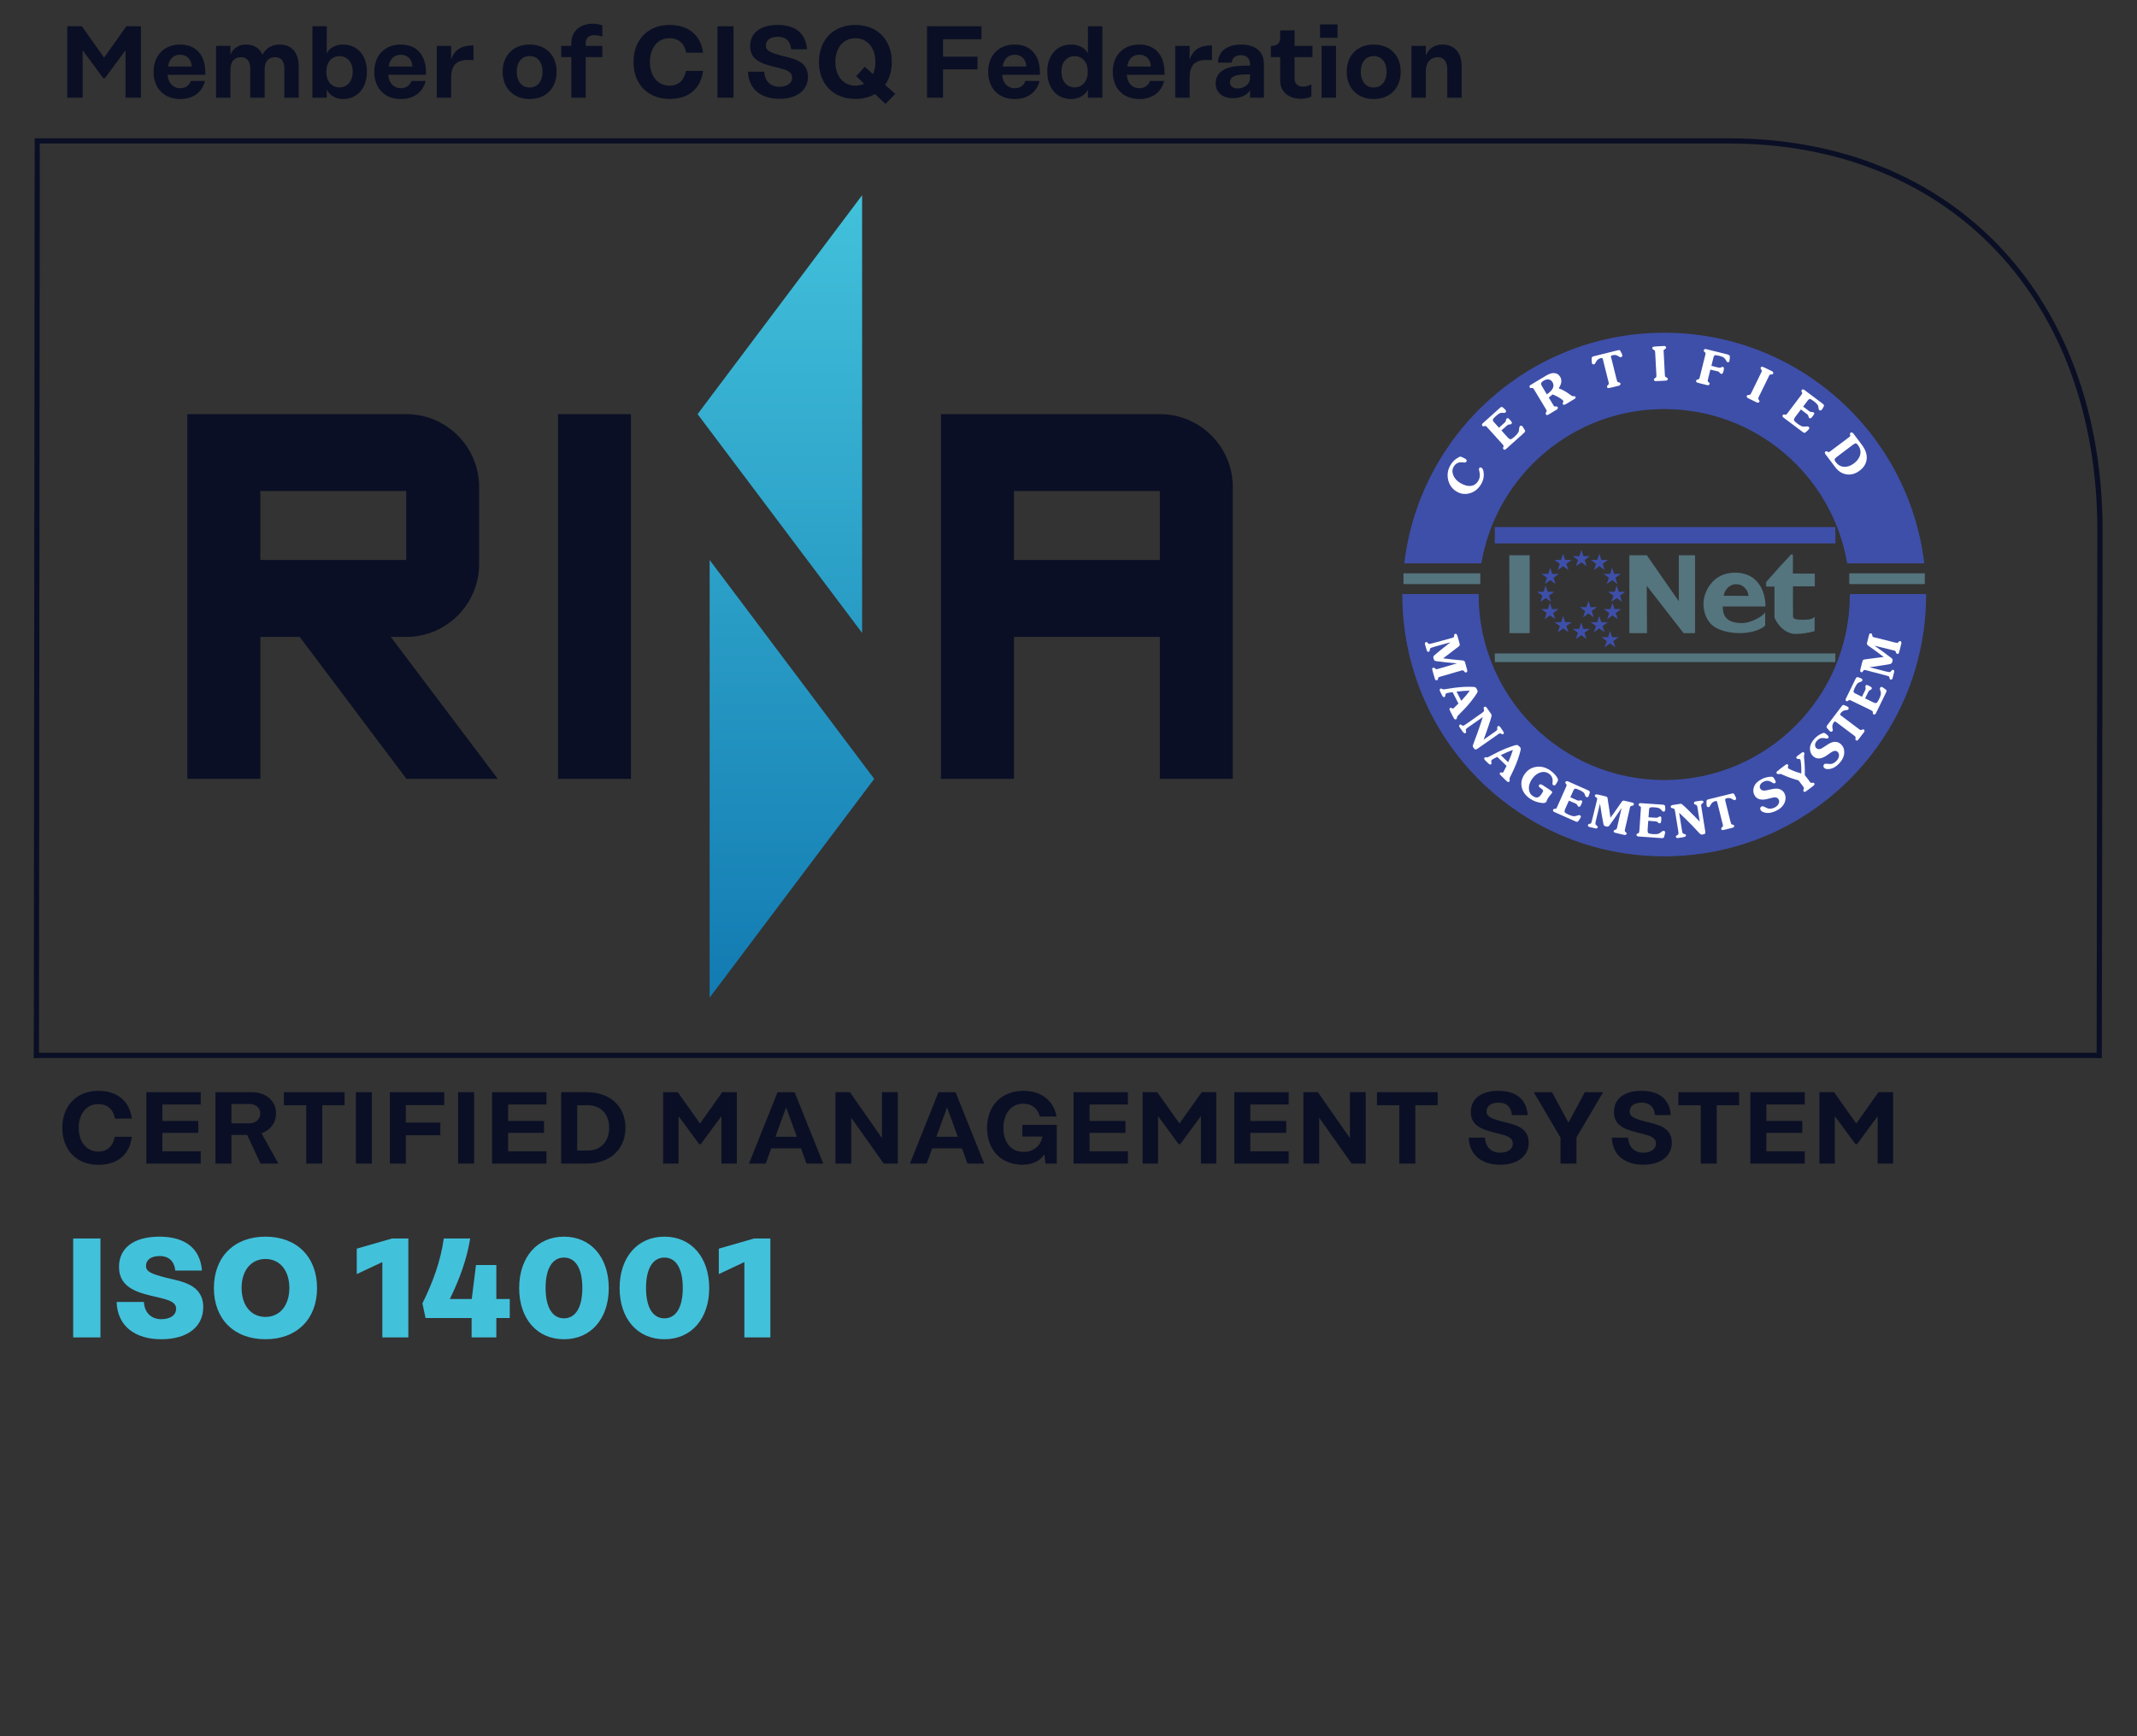 <?xml version="1.0" encoding="UTF-8" standalone="no"?>
<svg
   xmlns:dc="http://purl.org/dc/elements/1.1/"
   xmlns:cc="http://creativecommons.org/ns#"
   xmlns:rdf="http://www.w3.org/1999/02/22-rdf-syntax-ns#"
   xmlns:svg="http://www.w3.org/2000/svg"
   xmlns="http://www.w3.org/2000/svg"
   viewBox="0 0 544.253 442.2"
   height="442.2"
   width="544.253"
   xml:space="preserve"
   id="svg2"
   version="1.1"><rect x="0" y="0" width="544.253" height="442.2" fill="#333333" stroke="none"/><defs
     id="defs6"><clipPath
       id="clipPath20"
       clipPathUnits="userSpaceOnUse"><path
         id="path18"
         d="m 0,1165.04 h 4081.9 v 2151.5 H 0 Z" /></clipPath><clipPath
       id="clipPath30"
       clipPathUnits="userSpaceOnUse"><path
         id="path28"
         d="m 1647.15,2944.32 -314.36,-418.27 314.36,-418.03 z m -291.33,-1533.1 314.47,417.92 -314.47,418.22 z" /></clipPath><linearGradient
       id="linearGradient36"
       spreadMethod="pad"
       gradientTransform="matrix(-6.7e-5,1533.08,1533.08,6.7e-5,1501.54,1411.22)"
       gradientUnits="userSpaceOnUse"
       y2="0"
       x2="1"
       y1="0"
       x1="0"><stop
         id="stop32"
         offset="0"
         style="stop-opacity:1;stop-color:#127bb2" /><stop
         id="stop34"
         offset="1"
         style="stop-opacity:1;stop-color:#42c1db" /></linearGradient><clipPath
       id="clipPath46"
       clipPathUnits="userSpaceOnUse"><path
         id="path44"
         d="m 0,1165.04 h 4081.9 v 2151.5 H 0 Z" /></clipPath><clipPath
       id="clipPath202"
       clipPathUnits="userSpaceOnUse"><path
         id="path200"
         d="m 119.055,1091.69 h 3497.92 v 141.371 H 119.055 Z" /></clipPath></defs><g
     transform="matrix(1.333,0,0,-1.333,0,442.2)"
     id="g10"><g
       transform="scale(0.1)"
       id="g12"><g
         id="g14"><g
           clip-path="url(#clipPath20)"
           id="g16"><path
             id="path22"
             style="fill:#0a0f25;fill-opacity:1;fill-rule:nonzero;stroke:none"
             d="M 76.07,3043.17 H 3303.07 c 421.23,0 704.1,-297.28 704.1,-740.04 l -1.35,-997.32 H 74.43 Z M 74.43,1295.56 v 0.23 H 4005.82 v -0.23 h 9.9 l 1.48,1007.57 c 0,448.76 -286.93,749.94 -714.13,749.94 H 66.285 L 64.527,1295.56 h 9.902" /></g></g><g
         id="g24"><g
           clip-path="url(#clipPath30)"
           id="g26"><path
             id="path38"
             style="fill:url(#linearGradient36);fill-opacity:1;fill-rule:nonzero;stroke:none"
             d="m 1647.15,2944.32 -314.36,-418.27 314.36,-418.03 z m -291.33,-1533.1 314.47,417.92 -314.47,418.22 v -836.14" /></g></g><g
         id="g40"><g
           clip-path="url(#clipPath46)"
           id="g42"><path
             id="path48"
             style="fill:#0a0f25;fill-opacity:1;fill-rule:nonzero;stroke:none"
             d="m 2215.96,1829.14 h 139.46 v 557.48 c 0,77.05 -62.52,139.43 -139.46,139.43 H 1797.8 v -696.91 h 139.39 v 271.24 h 278.77 z m 0,418.22 h -278.77 v 131.79 h 278.77 z M 1066.07,1829.14 h 139.4 v 696.91 h -139.4 z m -114.961,0 -204.492,271.24 h 29.473 c 77.055,0 139.34,62.63 139.34,139.54 v 0 146.7 c 0,77.05 -62.285,139.43 -139.34,139.43 H 357.965 v -696.91 h 139.394 v 271.24 h 75.528 -0.235 l 203.911,-271.24 z m -453.75,550.01 H 776.09 V 2247.36 H 497.359 v 131.79" /><path
             id="path50"
             style="fill:#3e4faa;fill-opacity:1;fill-rule:nonzero;stroke:none"
             d="m 2855.96,2279.07 h 650.66 v 31.2 h -650.66 v -31.2" /><path
             id="path52"
             style="fill:#54747e;fill-opacity:1;fill-rule:nonzero;stroke:none"
             d="m 2855.96,2052.27 h 650.66 v 16.58 h -650.66 v -16.58" /><path
             id="path54"
             style="fill:#54747e;fill-opacity:1;fill-rule:nonzero;stroke:none"
             d="m 2681.44,2201.27 h 146.8 v 20.61 h -146.8 v -20.61" /><path
             id="path56"
             style="fill:#54747e;fill-opacity:1;fill-rule:nonzero;stroke:none"
             d="m 3533.2,2201.27 h 144.3 v 20.61 h -144.3 v -20.61" /><path
             id="path58"
             style="fill:#54747e;fill-opacity:1;fill-rule:nonzero;stroke:none"
             d="m 2883.99,2107.61 -0.35,148.83 h 38.91 v -148.83" /><path
             id="path60"
             style="fill:#54747e;fill-opacity:1;fill-rule:nonzero;stroke:none"
             d="m 3113.02,2107.61 v 148.83 h 33.33 l 61.14,-87.89 v 87.89 h 31.02 v -148.83 h -21.93 l -70.32,90.44 0.51,-90.44" /><path
             id="path62"
             style="fill:#54747e;fill-opacity:1;fill-rule:evenodd;stroke:none"
             d="m 3372.46,2147.54 0.12,-25.31 c -7.44,-7.88 -26.49,-14.62 -48.69,-14.62 -22.68,0 -45.42,6.3 -56.31,18.87 -8.67,10.08 -12.96,22.88 -12.96,38.23 0,18.43 15.12,58.17 59.76,58.46 48.45,0.3 59.16,-42.11 58.62,-64.61 h -81.45 c 0.33,-8.67 -0.75,-31.52 36.15,-31.76 19.5,-0.09 42.93,15.09 44.76,20.71 m -31.83,31.23 c -0.27,8.53 -8.04,22.59 -24.03,22.33 -13.98,-0.12 -23.13,-14 -23.07,-22.03 l 47.1,-0.3" /><path
             id="path64"
             style="fill:#54747e;fill-opacity:1;fill-rule:nonzero;stroke:none"
             d="m 3467.29,2221.36 0.09,-24.42 h -41.73 c 0,0 -0.21,-47.46 0.15,-56.51 0.18,-2.23 -2.25,-8.18 22.47,-7.24 12.9,0.52 13.02,1.64 18.75,5.36 l -0.09,-27.1 c -10.11,-2.81 -23.31,-5.51 -36.18,-5.39 -27.6,0.12 -40.5,30.67 -40.5,31.52 v 58.98 h -15.75 l -0.15,8.61 c 0,0 12.9,15.02 26.13,29.52 8.25,9.06 20.94,22.78 21.06,22.75 0.99,0.93 3.93,1.67 3.93,-1 0.3,-0.09 0,-34.99 0,-34.99" /><path
             id="path66"
             style="fill:#3e4faa;fill-opacity:1;fill-rule:nonzero;stroke:none"
             d="m 2971.5,2134.16 -10.19,7.26 -10.2,-7.26 3.9,11.89 -10.19,7.44 h 12.56 l 3.87,11.96 3.84,-11.96 h 12.6 l -10.23,-7.44" /><path
             id="path68"
             style="fill:#3e4faa;fill-opacity:1;fill-rule:nonzero;stroke:none"
             d="m 2963.42,2167.35 -10.22,7.32 -10.17,-7.32 3.86,11.89 -10.16,7.39 h 12.54 l 3.87,11.95 3.83,-11.95 h 12.57 l -10.11,-7.39" /><path
             id="path70"
             style="fill:#3e4faa;fill-opacity:1;fill-rule:nonzero;stroke:none"
             d="m 2972.12,2201.42 -10.23,7.44 -10.16,-7.44 3.86,11.92 -10.22,7.43 h 12.6 l 3.84,11.98 3.83,-11.98 h 12.6 l -10.08,-7.43" /><path
             id="path72"
             style="fill:#3e4faa;fill-opacity:1;fill-rule:nonzero;stroke:none"
             d="m 2996.55,2228.18 -10.1,7.33 -10.2,-7.33 3.84,11.88 -10.17,7.39 h 12.6 l 3.84,11.92 3.86,-11.92 h 12.55 l -10.08,-7.39" /><path
             id="path74"
             style="fill:#3e4faa;fill-opacity:1;fill-rule:nonzero;stroke:none"
             d="m 3031.45,2235.42 -10.08,7.4 -10.2,-7.4 3.84,11.97 -10.08,7.32 h 12.54 l 3.9,11.99 3.87,-11.99 h 12.54 l -10.17,-7.32" /><path
             id="path76"
             style="fill:#3e4faa;fill-opacity:1;fill-rule:nonzero;stroke:none"
             d="m 2996.73,2109.25 -10.14,7.38 -10.19,-7.38 3.87,11.93 -10.23,7.32 h 12.6 l 3.83,12.01 3.9,-12.01 h 12.58 l -10.18,-7.32" /><path
             id="path78"
             style="fill:#3e4faa;fill-opacity:1;fill-rule:nonzero;stroke:none"
             d="m 3031.21,2096.36 -10.08,7.38 -10.23,-7.38 3.9,11.98 -10.14,7.33 h 12.6 l 3.87,12.01 3.84,-12.01 h 12.6 l -10.17,-7.33" /><path
             id="path80"
             style="fill:#3e4faa;fill-opacity:1;fill-rule:nonzero;stroke:none"
             d="m 3070.57,2134.16 10.14,7.26 10.23,-7.26 -3.9,11.89 10.2,7.44 h -12.6 l -3.84,11.96 -3.9,-11.96 h -12.54 l 10.2,-7.44" /><path
             id="path82"
             style="fill:#3e4faa;fill-opacity:1;fill-rule:nonzero;stroke:none"
             d="m 3078.64,2167.35 10.2,7.32 10.2,-7.32 -3.87,11.89 10.08,7.39 h -12.57 l -3.84,11.95 -3.84,-11.95 h -12.6 l 10.23,-7.39" /><path
             id="path84"
             style="fill:#3e4faa;fill-opacity:1;fill-rule:nonzero;stroke:none"
             d="m 3069.85,2201.42 10.23,7.44 10.17,-7.44 -3.87,11.92 10.23,7.43 h -12.66 l -3.84,11.98 -3.84,-11.98 h -12.57 l 10.23,-7.43" /><path
             id="path86"
             style="fill:#3e4faa;fill-opacity:1;fill-rule:nonzero;stroke:none"
             d="m 3045.52,2228.18 10.17,7.33 10.14,-7.33 -3.78,11.88 10.08,7.39 h -12.63 l -3.81,11.92 -3.9,-11.92 h -12.48 l 10.08,-7.39" /><path
             id="path88"
             style="fill:#3e4faa;fill-opacity:1;fill-rule:nonzero;stroke:none"
             d="m 3045.28,2109.25 10.2,7.38 10.17,-7.38 -3.9,11.93 10.17,7.32 h -12.54 l -3.84,12.01 -3.87,-12.01 h -12.54 l 10.17,-7.32" /><path
             id="path90"
             style="fill:#3e4faa;fill-opacity:1;fill-rule:nonzero;stroke:none"
             d="m 3024.7,2137.91 10.11,7.35 10.11,-7.35 -3.81,11.98 10.11,7.32 h -12.54 l -3.87,11.99 -3.9,-11.99 h -12.54 l 10.17,-7.32" /><path
             id="path92"
             style="fill:#3e4faa;fill-opacity:1;fill-rule:nonzero;stroke:none"
             d="m 3065.92,2080.54 10.17,7.44 10.2,-7.44 -3.9,11.98 10.23,7.33 h -12.54 l -3.87,11.98 -3.9,-11.98 h -12.54 l 10.08,-7.33" /><path
             id="path94"
             style="fill:#3e4faa;fill-opacity:1;fill-rule:nonzero;stroke:none"
             d="m 2829.32,2242 c 28.84,167.45 174.62,294.8 350.33,294.8 175.68,0 321.6,-127.35 350.49,-294.8 h 145.14 c -29.97,247.07 -240.42,438.5 -495.63,438.5 -255.22,0 -465.49,-191.43 -495.46,-438.5" /><path
             id="path96"
             style="fill:none;stroke:#3e4faa;stroke-width:2.1;stroke-linecap:butt;stroke-linejoin:miter;stroke-miterlimit:3.864;stroke-dasharray:none;stroke-opacity:1"
             d="m 2829.32,2242 c 28.84,167.45 174.62,294.8 350.33,294.8 175.68,0 321.6,-127.35 350.49,-294.8 h 145.14 c -29.97,247.07 -240.42,438.5 -495.63,438.5 -255.22,0 -465.49,-191.43 -495.46,-438.5 h 145.22 z" /><path
             id="path98"
             style="fill:#3e4faa;fill-opacity:1;fill-rule:nonzero;stroke:none"
             d="m 3535.33,2181.23 c 0,-196.26 -159.27,-355.39 -355.68,-355.39 -196.4,0 -355.69,159.22 -355.69,355.39 h -143.64 c 0,-275.53 223.54,-498.98 499.21,-498.98 275.85,0 499.41,223.36 499.41,498.98" /><path
             id="path100"
             style="fill:none;stroke:#3e4faa;stroke-width:2.1;stroke-linecap:butt;stroke-linejoin:miter;stroke-miterlimit:3.864;stroke-dasharray:none;stroke-opacity:1"
             d="m 3535.33,2181.23 c 0,-196.26 -159.27,-355.39 -355.68,-355.39 -196.4,0 -355.69,159.22 -355.69,355.39 h -143.64 c 0,-275.53 223.54,-498.98 499.21,-498.98 275.85,0 499.41,223.36 499.41,498.98 h -143.61 z" /><path
             id="path102"
             style="fill:#ffffff;fill-opacity:1;fill-rule:nonzero;stroke:none"
             d="m 2826.02,2422.6 c 1.02,1.85 2.57,2.13 4.48,0.94 2.75,-1.59 4.16,-5.78 4.39,-12.43 0.18,-6.59 -1.52,-12.98 -5.27,-19.22 -5.3,-8.76 -12.33,-14.41 -21.3,-16.99 -8.96,-2.63 -17.49,-1.49 -25.52,3.31 -8.44,5.16 -13.8,12.57 -16.02,22.47 -2.26,9.85 -0.71,19.25 4.6,28.16 3.37,5.74 7.85,10.25 13.42,13.53 2.75,1.64 4.39,2.52 4.98,2.52 1.17,0.06 3.51,-0.82 7,-2.64 2.49,-1.37 3.57,-1.93 3.04,-1.69 2.43,-1.47 3.08,-3.26 1.79,-5.31 -0.53,-0.93 -1.47,-1.49 -2.84,-1.64 0.38,-0.09 -1.47,0 -5.74,0.35 -6.74,0.47 -11.87,-2.13 -15.44,-7.99 -3.08,-5.1 -3.4,-10.67 -1,-16.59 2.32,-5.97 6.86,-11.01 13.54,-15.02 7.56,-4.54 14.62,-6.27 21.12,-5.28 5.45,0.82 9.84,4.01 13.07,9.4 3.16,5.22 3.89,11.05 2.25,17.44 -0.55,2.4 -0.82,3.83 -0.96,4.51 -0.09,0.7 0.17,1.43 0.52,2.11" /><path
             id="path104"
             style="fill:#ffffff;fill-opacity:1;fill-rule:nonzero;stroke:none"
             d="m 2868.55,2494.93 11.23,-12.54 c 2.69,-2.93 4.77,-4.36 6.24,-4.36 1.46,0.08 3.92,1.64 7.41,4.74 3.57,3.2 5.95,5.92 7.18,7.97 1.2,2.02 1.78,4.75 1.93,7.94 0.09,2.17 0.55,3.55 1.32,4.37 1.7,1.46 3.34,1.38 4.92,-0.38 0.47,-0.62 1.46,-2.08 2.81,-4.19 0.64,-1.06 1.41,-2.38 2.2,-3.93 0.38,-1.35 -0.44,-2.75 -2.25,-4.54 l -34.29,-30.76 c -0.84,-0.79 -1.64,-1.14 -2.6,-1.14 -0.97,-0.09 -1.7,0.23 -2.29,0.87 -0.79,0.86 -0.91,1.91 -0.5,3.11 l 0.33,0.94 c 0.5,1.02 0.64,1.81 0.58,2.28 -0.08,0.53 -0.49,1.17 -1.23,2.03 -0.09,0.14 -0.41,0.43 -0.73,1.05 -0.52,0.56 -1.06,1.06 -1.52,1.64 l -26.52,29.38 c -0.44,0.53 -0.91,1.03 -1.46,1.64 -0.56,0.53 -0.82,0.86 -0.91,0.86 -0.85,0.88 -1.49,1.4 -1.99,1.52 -0.5,0.17 -1.2,0 -2.32,-0.35 l -0.9,-0.29 c -1.35,-0.3 -2.29,0 -3.02,0.9 -0.65,0.59 -0.85,1.41 -0.73,2.38 0.17,0.93 0.61,1.66 1.46,2.46 l 32.78,29.44 c 1.76,1.58 3.17,2.2 4.46,1.58 0.88,-0.38 2.22,-1.41 3.98,-3.19 1.11,-1.03 1.67,-1.64 1.82,-1.76 1.93,-2.11 2.05,-3.87 0.41,-5.27 -0.97,-0.94 -2.58,-1.2 -4.9,-0.85 -2.28,0.38 -4.39,0.02 -6.26,-0.77 -1.94,-0.96 -4.51,-2.89 -7.83,-5.97 -3.07,-2.7 -4.68,-4.78 -5.06,-6.13 -0.42,-1.31 0.26,-2.95 2.08,-4.89 l 9.57,-10.6 11.02,9.9 c 1.26,1.11 1.96,2.52 2.28,4.07 0.36,1.94 0.8,3.11 1.44,3.61 0.76,0.78 1.67,0.96 2.64,0.55 0.82,-0.41 2.13,-1.55 3.87,-3.48 2.1,-2.32 3.22,-3.87 3.37,-4.75 0.11,-1.08 -0.15,-2.05 -0.97,-2.72 -0.67,-0.68 -1.88,-0.97 -3.49,-0.88 -1.49,0.05 -3.02,-0.53 -4.33,-1.73" /><path
             id="path106"
             style="fill:#ffffff;fill-opacity:1;fill-rule:evenodd;stroke:none"
             d="m 2958.96,2557.83 5.69,-9.35 c 0.06,-0.14 0.32,-0.61 0.7,-1.19 0.38,-0.71 0.82,-1.26 1.09,-1.7 l 1.72,-2.93 c 0.59,-1 1.12,-1.59 1.59,-1.85 0.29,-0.2 1.2,-0.26 2.48,-0.11 h 0.97 c 1.32,0.11 2.37,-0.33 2.87,-1.27 0.41,-0.64 0.45,-1.52 0.15,-2.43 -0.44,-0.96 -0.97,-1.67 -1.79,-2.2 l -13.38,-8.08 c -2.26,-1.35 -3.64,-2.11 -4.08,-2.26 -1.58,-0.35 -2.75,0 -3.51,1.26 -0.62,1 -0.53,2.02 0.11,3.14 l 0.53,0.87 c 0.59,1.06 0.91,1.85 1,2.32 0,0.53 -0.27,1.2 -0.88,2.17 -0.09,0.03 -0.2,0.38 -0.53,1.02 -0.32,0.71 -0.76,1.35 -1.02,1.91 l -20.48,33.92 c -0.38,0.56 -0.76,1.21 -1.12,1.85 -0.46,0.62 -0.73,0.97 -0.73,0.97 -0.52,0.96 -1.11,1.55 -1.52,1.79 -0.41,0.23 -1.23,0.32 -2.37,0.23 l -1.12,-0.09 c -1.29,-0.14 -2.13,0.35 -2.75,1.32 -0.47,0.79 -0.53,1.61 -0.21,2.46 0.3,0.91 0.94,1.55 1.85,2.17 l 29.35,17.64 c 5.57,3.31 10.35,5.04 14.36,5.09 5.68,0.06 9.96,-2.28 12.95,-7.18 2.02,-3.42 2.64,-7.32 1.84,-11.45 -0.7,-3.19 -2.16,-6.68 -4.59,-10.58 6.97,-2.37 14.35,-6.5 22.15,-12.42 1.65,-1.32 2.85,-2.05 3.57,-2.28 0.75,-0.32 2.19,-0.38 4.38,-0.32 0.72,0 1.29,-0.36 1.83,-1.18 0.63,-1 0.36,-2.2 -0.9,-3.37 -0.36,-0.35 -1.59,-1.08 -3.54,-2.22 l -11.47,-6.92 c -2.17,-1.29 -3.45,-2.02 -4.01,-2.2 -1.94,-0.84 -3.37,-0.7 -4.19,0.8 -0.32,0.46 -0.47,0.93 -0.41,1.23 0.09,0.26 0.38,1.05 0.93,2.25 0.53,1.2 0.62,2.14 0.12,3.02 -0.38,0.67 -1.73,1.82 -3.95,3.4 -4.4,3.22 -9.87,6.12 -16.35,8.61 -2.23,-1.87 -4.57,-3.84 -7.06,-5.86 m -13.45,22.01 9.55,-15.97 c 11.69,7.94 15.33,15.64 10.84,23.23 -1.85,2.9 -4.22,4.63 -7.23,5.16 -3.02,0.49 -6.27,-0.33 -9.88,-2.38 -2.46,-1.46 -3.92,-2.99 -4.45,-4.48 -0.56,-1.46 -0.12,-3.25 1.17,-5.45" /><path
             id="path108"
             style="fill:#ffffff;fill-opacity:1;fill-rule:nonzero;stroke:none"
             d="m 3078.25,2634.21 10.26,-41.13 c 0.66,-2.7 1.23,-4.34 1.47,-4.92 0.36,-0.53 1.23,-1.06 2.7,-1.38 l 1.05,-0.32 c 1.32,-0.18 1.98,-0.85 2.34,-2.05 0.21,-0.8 0,-1.62 -0.69,-2.38 -0.6,-0.88 -1.32,-1.37 -2.25,-1.61 l -12.57,-3.1 c -4.23,-1.03 -6.6,-1.59 -7.17,-1.59 -1.62,0 -2.73,0.74 -2.97,2.23 -0.3,1.23 0,2.28 0.99,2.9 l 0.72,0.7 c 0.81,0.82 1.29,1.47 1.53,1.88 0.27,0.5 0.15,1.23 -0.15,2.34 0,0.09 -0.09,0.47 -0.12,1.2 -0.24,0.74 -0.42,1.53 -0.54,2.08 l -10.32,41.43 c -0.3,1.26 -0.63,2.08 -1.02,2.4 -0.54,0.44 -1.53,0.5 -2.76,0.24 -4.35,-1.06 -7.38,-3.34 -9.15,-6.92 -1.08,-1.96 -1.86,-3.31 -2.34,-3.92 -0.36,-0.47 -0.99,-0.82 -1.8,-1.12 -0.93,-0.26 -1.68,-0.12 -2.55,0.35 -0.87,0.5 -1.23,1.2 -1.41,2.03 -0.27,1.46 -0.45,4.13 -0.54,8.02 0,1.56 0.27,2.67 0.72,3.31 0.36,0.71 1.32,1.12 2.61,1.53 l 47.1,11.75 c 1.74,0.44 3.06,0.26 3.81,-0.47 0.33,-0.18 1.08,-1.64 2.43,-4.28 0.93,-1.7 1.65,-3.22 1.95,-4.48 0.33,-0.85 0.15,-1.67 -0.3,-2.44 -0.57,-0.81 -1.2,-1.34 -2.22,-1.61 -0.72,-0.2 -1.35,-0.11 -1.86,0 -0.51,0.27 -2.07,1.12 -4.71,2.73 -2.64,1.55 -5.91,1.84 -9.69,0.94 -1.44,-0.35 -2.31,-0.91 -2.73,-1.47 -0.33,-0.59 -0.33,-1.73 0.06,-3.22" /><path
             id="path110"
             style="fill:#ffffff;fill-opacity:1;fill-rule:nonzero;stroke:none"
             d="m 3180.73,2603.33 c 0.18,-2.81 0.3,-4.54 0.54,-5.13 0.27,-0.61 0.99,-1.25 2.37,-1.96 l 0.93,-0.41 c 1.2,-0.53 1.8,-1.35 1.86,-2.46 0.09,-0.79 -0.24,-1.61 -1.02,-2.26 -0.69,-0.64 -1.5,-1.02 -2.49,-1.02 l -12.42,-0.7 c -4.29,-0.21 -6.78,-0.24 -7.26,-0.24 -2.07,0.12 -3.18,1.12 -3.27,2.78 -0.09,1.29 0.51,2.17 1.65,2.67 l 0.84,0.59 c 1.62,0.67 2.28,1.93 2.16,3.86 0,0.06 0,0.38 0.09,1.17 -0.09,0.83 -0.09,1.47 -0.15,2.23 l -2.1,39.55 c 0,0.65 -0.09,1.41 -0.12,2.11 -0.09,0.74 -0.18,1.18 -0.18,1.2 -0.06,1.12 -0.27,1.85 -0.54,2.26 -0.33,0.32 -0.99,0.76 -2.1,1.4 l -0.84,0.44 c -1.08,0.39 -1.74,1.27 -1.8,2.5 -0.15,1.17 0.48,2.11 1.53,2.72 0.87,0.35 3.3,0.64 7.29,0.85 l 13.56,0.79 c 1.08,0.03 2.01,-0.26 2.76,-0.79 0.75,-0.5 1.17,-1.29 1.17,-2.11 0.09,-1.11 -0.42,-2.05 -1.53,-2.69 l -0.93,-0.59 c -1.02,-0.64 -1.65,-1.12 -2.01,-1.49 -0.27,-0.44 -0.36,-1.21 -0.27,-2.32 0,-0.09 0,-0.53 0.09,-1.23 0.06,-0.82 0.06,-1.5 0.15,-2.2" /><path
             id="path112"
             style="fill:#ffffff;fill-opacity:1;fill-rule:nonzero;stroke:none"
             d="m 3267.79,2611.1 -4.08,-16.5 c -0.78,-2.96 -1.05,-4.72 -0.96,-5.42 0.06,-0.64 0.69,-1.29 1.65,-2.11 l 0.81,-0.7 c 1.02,-0.73 1.47,-1.7 1.11,-2.93 -0.3,-0.76 -0.81,-1.38 -1.68,-1.76 -0.9,-0.47 -1.83,-0.53 -2.76,-0.26 l -15.12,3.75 c -2.67,0.7 -4.14,1.11 -4.53,1.37 -1.53,0.82 -2.01,1.97 -1.62,3.43 0.24,1.12 1.08,1.79 2.37,2.05 l 0.84,0.27 c 1.2,0.35 1.98,0.55 2.34,0.85 0.33,0.41 0.72,1.05 0.96,2.16 0,0.18 0.15,0.53 0.42,1.17 0.12,0.85 0.3,1.5 0.48,2.14 l 9.57,38.53 c 0.15,0.58 0.3,1.29 0.54,2.02 0.12,0.82 0.21,1.2 0.21,1.23 0.3,1.17 0.36,2.05 0.18,2.46 -0.12,0.44 -0.63,1.06 -1.62,1.79 l -0.75,0.65 c -0.9,0.84 -1.2,1.87 -0.9,2.92 0.18,0.83 0.69,1.47 1.53,1.85 0.9,0.38 1.74,0.55 2.82,0.21 l 40.02,-9.91 c 3,-0.79 4.74,-1.76 5.13,-2.93 0.42,-0.82 0.42,-2.75 0,-5.68 -0.24,-1.96 -0.36,-3.28 -0.51,-4.07 -0.54,-2.05 -1.65,-2.88 -3.39,-2.41 -0.99,0.21 -2.01,1.29 -3.03,3.32 -1.53,2.66 -3.09,4.62 -4.83,5.77 -1.8,1.23 -4.74,2.25 -8.85,3.28 -3.84,0.96 -6.42,1.29 -7.68,0.82 -1.26,-0.38 -2.13,-1.85 -2.76,-4.25 l -3.96,-15.94 13.92,-3.42 c 1.56,-0.36 3.24,-0.24 4.68,0.64 1.47,0.67 2.64,1.03 3.45,0.82 2.01,-0.47 2.46,-2.9 1.35,-7.24 -0.63,-2.69 -1.35,-4.45 -2.01,-5.27 -0.69,-0.82 -1.56,-1.17 -2.88,-0.82 -0.81,0.18 -1.68,0.99 -2.91,2.49 -0.84,1.23 -1.95,1.96 -3.45,2.34" /><path
             id="path114"
             style="fill:#ffffff;fill-opacity:1;fill-rule:nonzero;stroke:none"
             d="m 3361.21,2560.91 c -1.23,-2.55 -1.86,-4.07 -2.04,-4.75 -0.15,-0.64 0.33,-1.52 1.23,-2.75 l 0.57,-0.91 c 0.84,-1.08 0.93,-2.08 0.48,-3.02 -0.42,-0.7 -1.05,-1.23 -2.04,-1.43 -1.05,-0.26 -1.89,-0.18 -2.76,0.29 l -11.16,5.39 c -3.78,1.9 -6,2.99 -6.48,3.28 -1.68,1.15 -2.16,2.55 -1.5,4.02 0.54,1.17 1.5,1.69 2.82,1.55 l 1.02,0.14 c 1.74,-0.23 3,0.65 3.84,2.35 0,0 0.18,0.35 0.51,1 0.3,0.7 0.69,1.34 0.99,1.99 l 17.4,35.65 c 0.3,0.62 0.57,1.26 0.96,1.9 0.27,0.68 0.42,1.09 0.45,1.12 0.51,1.08 0.63,1.75 0.6,2.29 -0.09,0.52 -0.45,1.25 -1.05,2.16 l -0.57,0.85 c -0.84,0.82 -0.99,1.91 -0.39,3.02 0.54,1.08 1.53,1.58 2.79,1.58 0.78,0 3,-0.97 6.72,-2.75 l 12.18,-5.95 c 1.02,-0.41 1.65,-1.11 1.98,-2.05 0.39,-0.79 0.39,-1.55 0,-2.43 -0.51,-1 -1.35,-1.5 -2.7,-1.5 l -1.02,-0.09 c -1.29,0 -2.13,-0.17 -2.55,-0.46 -0.39,-0.24 -0.9,-0.88 -1.38,-1.82 0,-0.15 -0.18,-0.47 -0.54,-1.08 -0.3,-0.65 -0.63,-1.38 -0.9,-2.03" /><path
             id="path116"
             style="fill:#ffffff;fill-opacity:1;fill-rule:nonzero;stroke:none"
             d="m 3440.77,2534.95 -10.11,-13.36 c -2.37,-3.19 -3.39,-5.54 -3.12,-6.91 0.36,-1.47 2.31,-3.58 6.06,-6.39 3.72,-2.87 6.87,-4.69 9.12,-5.48 2.22,-0.73 4.98,-0.85 8.13,-0.32 2.13,0.3 3.57,0.18 4.53,-0.53 1.77,-1.37 1.95,-2.99 0.48,-4.92 -0.42,-0.58 -1.62,-1.82 -3.54,-3.57 -0.9,-0.85 -2.1,-1.82 -3.45,-2.88 -1.17,-0.61 -2.76,-0.14 -4.77,1.38 l -36.84,27.66 c -0.81,0.64 -1.41,1.44 -1.56,2.34 -0.18,0.91 -0.06,1.73 0.45,2.37 0.69,0.91 1.65,1.24 2.88,1.03 l 1.08,-0.12 c 1.08,-0.32 1.89,-0.32 2.37,-0.17 0.48,0.17 0.99,0.73 1.74,1.64 0.03,0.12 0.33,0.38 0.84,0.99 0.54,0.65 0.99,1.15 1.32,1.67 l 23.88,31.65 c 0.39,0.52 0.81,1.17 1.26,1.72 0.36,0.65 0.57,0.94 0.66,1.09 0.81,0.91 1.11,1.64 1.11,2.11 0.06,0.52 -0.18,1.26 -0.81,2.23 l -0.42,0.9 c -0.54,1.21 -0.33,2.17 0.3,3.11 0.54,0.64 1.26,1.05 2.22,1.14 0.96,0 1.89,-0.35 2.64,-0.91 l 35.25,-26.51 c 1.86,-1.46 2.7,-2.78 2.37,-4.07 -0.24,-0.91 -0.96,-2.41 -2.34,-4.57 -0.75,-1.32 -1.29,-2.03 -1.38,-2.2 -1.65,-2.14 -3.3,-2.64 -5.13,-1.32 -1.02,0.85 -1.62,2.4 -1.71,4.69 -0.03,2.28 -0.75,4.27 -2.01,6.01 -1.23,1.69 -3.66,3.95 -7.32,6.62 -3.12,2.43 -5.52,3.72 -6.84,3.8 -1.41,0.12 -2.88,-0.88 -4.41,-2.99 l -8.61,-11.42 11.76,-8.91 c 1.44,-1.05 2.97,-1.55 4.53,-1.46 1.92,0 3.27,-0.27 3.84,-0.71 0.84,-0.64 1.2,-1.52 1.08,-2.45 -0.27,-1 -1.17,-2.47 -2.67,-4.52 -1.89,-2.55 -3.18,-3.89 -4.08,-4.16 -1.02,-0.41 -1.95,-0.35 -2.82,0.35 -0.78,0.62 -1.29,1.67 -1.5,3.28 -0.27,1.59 -1.05,2.94 -2.55,4.02" /><path
             id="path118"
             style="fill:#ffffff;fill-opacity:1;fill-rule:evenodd;stroke:none"
             d="m 3540.52,2489.63 16.77,-22.29 c 7.02,-9.32 10.05,-18.38 9.12,-27.16 -0.93,-8.76 -5.34,-16.03 -13.2,-21.95 -7.98,-6.12 -16.32,-8.5 -24.96,-7.32 -8.64,1.26 -15.93,5.86 -21.99,13.91 l -18.72,24.79 c -1.5,2.05 -1.5,3.72 0.15,4.98 1.02,0.67 2.04,0.82 3.18,0.18 l 0.9,-0.53 c 1.05,-0.62 1.77,-0.88 2.28,-0.79 0.51,0 1.32,0.44 2.16,1.14 l 2.67,1.96 c 0.45,0.33 0.99,0.74 1.56,1.17 0.6,0.44 0.99,0.71 1.14,0.88 l 26.28,19.69 c 0.18,0.09 0.54,0.38 1.17,0.88 0.6,0.47 1.11,0.76 1.56,1.2 l 2.61,1.97 c 1.05,0.7 1.5,1.31 1.74,1.78 0.12,0.47 0.12,1.23 -0.15,2.46 l -0.27,0.97 c -0.21,1.17 0.09,2.23 1.14,2.96 1.65,1.2 3.24,0.79 4.74,-1.17 m 0.18,-21.48 -31.2,-23.5 c -2.49,-1.84 -3.84,-3.48 -4.11,-4.74 -0.18,-1.35 0.45,-3.14 2.16,-5.3 4.2,-5.57 9.42,-8.44 15.69,-8.88 6.36,-0.44 12.63,1.76 19.08,6.56 6.45,4.95 10.41,10.52 11.88,16.88 1.38,6.38 0,12.33 -4.2,17.96 -1.56,2.11 -3,3.22 -4.17,3.3 -1.23,0.18 -2.79,-0.69 -5.07,-2.28" /><path
             id="path120"
             style="fill:#ffffff;fill-opacity:1;fill-rule:evenodd;stroke:none"
             d="m 2757.75,2059.42 1.18,-0.15 c 3.83,-0.56 8.17,-1.02 13.15,-1.61 -1.23,0.09 6.12,-0.64 21.97,-2.2 2.73,-0.26 4.28,-1.23 4.84,-3.04 l 3.66,-12.98 c 0.67,-2.4 1,-3.99 0.82,-4.66 -0.21,-1.17 -0.91,-1.9 -2.2,-2.29 -1.35,-0.38 -2.72,0.47 -4.01,2.47 -1,1.49 -2.64,1.84 -4.95,1.2 l -2.11,-0.62 c -0.41,-0.15 -0.97,-0.29 -1.62,-0.5 -0.67,-0.26 -1.11,-0.38 -1.49,-0.38 l -33.45,-9.67 c -0.65,-0.17 -1.29,-0.35 -2,-0.7 -0.7,-0.11 -1.08,-0.29 -1.08,-0.29 -1.64,-0.38 -2.61,-1.5 -2.93,-3.14 l -0.26,-1.08 c -0.21,-1.26 -0.85,-2.08 -1.94,-2.37 -0.73,-0.21 -1.46,0 -2.28,0.52 -0.82,0.59 -1.38,1.32 -1.56,2.2 l -3.36,11.55 c -1.15,4.09 -1.79,6.5 -1.85,6.96 0,1.56 0.7,2.56 2.08,3.02 1.05,0.27 2.02,0 2.87,-0.96 l 0.7,-0.62 c 1,-0.76 1.55,-1.26 2.02,-1.44 0.3,-0.14 1.12,0 2.12,0.33 0.35,0.09 0.79,0.12 1.46,0.35 0.65,0.15 1.2,0.29 1.7,0.41 l 3.1,0.97 31.47,9.17 -1.64,0.17 c -1,0.12 -2.11,0.21 -3.31,0.27 -7.74,0.58 -13.22,1.14 -16.58,1.58 l -18.32,2.2 c 0.27,0 0.3,-0.09 0.18,0 -1.64,0.26 -2.81,0.64 -3.4,1.2 -0.64,0.58 -1.17,1.73 -1.7,3.42 -0.55,1.82 -0.67,3.17 -0.38,4.11 0.27,0.85 1.12,1.9 2.55,3.07 5.39,4.63 9.58,8.06 12.37,10.29 l 17.69,13.97 -30.85,-8.58 c -2.67,-0.77 -4.89,-1.56 -6.5,-2.2 -1.18,-0.53 -1.91,-1.47 -2,-2.87 -0.14,-1.7 -0.41,-2.79 -0.67,-3.28 -0.26,-0.53 -0.82,-0.91 -1.61,-1.17 -1.85,-0.56 -2.99,0.34 -3.69,2.57 l -2.26,7.68 c -0.76,2.84 -1.2,4.48 -1.29,4.95 0,1.73 0.65,2.87 2.17,3.2 1.32,0.35 2.67,-0.33 3.92,-2.29 0.65,-0.94 1.68,-1.41 3.02,-1.14 0.68,0.23 1.94,0.49 3.84,0.91 l 1.09,0.2 2.19,0.58 36.13,9.88 c 1.58,0.5 2.63,1 2.95,1.52 0.41,0.53 0.65,1.55 0.65,3.19 0,1.59 0.56,2.67 1.87,2.93 1.41,0.47 2.61,-0.17 3.58,-1.99 0.29,-0.82 0.65,-1.76 1.02,-2.93 l 3.11,-10.86 c 1,-3.23 1.26,-5.31 1.05,-6.04 -0.23,-0.77 -1.49,-2.02 -3.8,-3.75 l -4.11,-3.02 -4.1,-3.19 c -0.76,-0.65 -3.6,-2.84 -8.32,-6.36 -2.49,-1.96 -6.12,-4.72 -11.07,-8.35" /><path
             id="path122"
             style="fill:#ffffff;fill-opacity:1;fill-rule:evenodd;stroke:none"
             d="m 2786.55,1972.99 -11.22,21.89 c -0.85,-0.18 -1.67,-0.36 -2.49,-0.41 -4.83,-0.5 -8.05,-1.18 -9.58,-1.97 -1.11,-0.67 -1.7,-1.87 -1.76,-3.92 -0.17,-1.56 -0.64,-2.49 -1.52,-3.02 -1.11,-0.59 -2.31,-0.32 -3.52,0.97 -0.26,0.38 -0.78,1.14 -1.46,2.58 l -3.19,6.29 c -1.53,3.11 -1.53,5.13 0.08,5.95 0.94,0.53 2.06,0.35 3.46,-0.29 1.2,-0.65 2.32,-1.09 3.17,-0.94 0.87,0.03 4.36,0.59 10.6,1.58 12.13,2.11 24.26,3.26 36.27,3.37 6.65,0.03 10.87,-0.11 12.68,-0.73 1.32,-0.38 2.59,-1.73 3.75,-4.04 1,-1.91 1.38,-3.32 1.29,-4.16 -0.02,-1 -0.64,-2.35 -1.81,-4.1 -1.26,-2.03 -2.84,-4.22 -4.6,-6.8 -7.32,-10.14 -15.74,-19.9 -25.2,-29.15 -2.69,-2.58 -4.8,-4.81 -6.44,-6.65 -0.88,-0.91 -1.44,-2.23 -1.47,-3.78 -0.17,-1.35 -0.76,-2.2 -1.61,-2.7 -1.28,-0.64 -2.55,-0.29 -3.75,1.24 -0.35,0.4 -0.93,1.46 -1.81,3.13 l -5.01,9.76 c -0.97,1.93 -1.53,3.22 -1.68,3.66 -0.73,1.93 -0.43,3.28 0.91,4.01 0.88,0.38 1.94,0.12 3.37,-0.65 1.15,-0.7 2.06,-0.82 2.73,-0.49 0.12,0.09 0.49,0.41 0.88,0.88 l 2.43,2.28 5.24,5.16 c 0.27,0.17 0.59,0.61 1.29,1.17 m -3.66,22.76 8.99,-17.55 c 6.63,7.06 12.07,13.51 16.15,19.37 -6.89,-0.09 -15.21,-0.71 -25.08,-1.82" /><path
             id="path124"
             style="fill:#ffffff;fill-opacity:1;fill-rule:nonzero;stroke:none"
             d="m 2834.66,1904.09 22.38,15.64 c 1.91,1.32 3.02,2.4 3.31,2.96 0.33,0.7 0.41,2.08 0.18,3.98 -0.18,1.32 0.23,2.38 1.26,3.02 1.55,1.11 3.28,0.41 5.01,-2.11 l 4.98,-7.35 c 1.81,-2.43 1.9,-4.39 0.35,-5.51 -0.68,-0.47 -1.2,-0.61 -1.64,-0.52 -0.41,0.14 -1.38,0.61 -2.87,1.43 -0.82,0.56 -1.62,0.67 -2.35,0.46 -0.67,-0.25 -1.93,-0.93 -3.6,-2.16 l -38.73,-27.1 c -1.76,-1.2 -3.23,-1.73 -4.19,-1.53 -0.94,0.27 -2.2,1.38 -3.61,3.46 -0.96,1.44 -1.46,2.67 -1.19,3.96 0.23,1.14 1.49,4.66 3.77,10.55 2.99,7.67 6.51,17.52 10.61,29.64 0.82,2.41 2.31,7.18 4.66,14.3 l -28.42,-19.87 c -2.11,-1.46 -3.31,-2.57 -3.69,-3.45 -0.5,-0.76 -0.41,-2.05 0.12,-3.9 0.38,-1.52 0.08,-2.6 -0.77,-3.28 -1.69,-1.14 -3.54,-0.14 -5.8,2.88 l -5.3,7.58 c -1.73,2.52 -1.84,4.31 -0.32,5.39 0.67,0.47 1.29,0.71 1.85,0.56 0.43,-0.12 1.49,-0.73 3.04,-1.85 0.82,-0.52 1.61,-0.64 2.43,-0.38 0.82,0.35 2.2,1.03 4.13,2.38 l 29.71,20.8 c 3.02,2.05 4.69,3.57 5.22,4.51 0.35,0.96 0.26,2.55 -0.39,4.83 -0.35,1.41 -0.05,2.46 1.09,3.22 1.61,1.23 3.4,0.41 5.21,-2.28 l 4.08,-5.86 3.42,-4.83 c 0.68,-1.03 1.11,-1.79 1.23,-2.44 0.09,-0.58 0,-1.63 -0.29,-2.95 -0.56,-2.52 -2.55,-8.91 -6.04,-19.16 -0.37,-1.06 -0.93,-2.67 -1.66,-4.81 l -1.73,-5.1 c -1.09,-2.81 -2.84,-7.85 -5.45,-15.11" /><path
             id="path126"
             style="fill:#ffffff;fill-opacity:1;fill-rule:evenodd;stroke:none"
             d="m 2878.22,1854.16 -17.61,17 c -0.81,-0.44 -1.55,-0.82 -2.22,-1.18 -4.4,-2.1 -7.21,-3.69 -8.47,-5.07 -0.94,-0.87 -1.05,-2.25 -0.47,-4.21 0.47,-1.47 0.3,-2.61 -0.35,-3.37 -0.88,-0.88 -2.11,-0.97 -3.57,-0.27 -0.35,0.21 -1.21,0.85 -2.23,1.91 l -5.12,4.95 c -2.52,2.4 -3.2,4.37 -1.91,5.68 0.73,0.88 1.82,1.06 3.28,0.88 1.55,-0.35 2.64,-0.32 3.43,0.12 0.79,0.29 4.01,1.99 9.55,4.92 10.72,5.95 21.85,10.93 33.19,14.91 6.24,2.29 10.35,3.43 12.28,3.43 1.34,0.12 2.9,-0.79 4.74,-2.66 1.47,-1.5 2.38,-2.56 2.67,-3.55 0.23,-0.91 0.09,-2.37 -0.38,-4.45 -0.53,-2.32 -1.26,-4.95 -2.11,-7.86 -3.58,-12.04 -8.47,-24.02 -14.35,-35.82 -1.73,-3.31 -3.02,-6.16 -4.02,-8.36 -0.56,-1.23 -0.64,-2.6 -0.21,-4.1 0.33,-1.29 0.12,-2.34 -0.55,-3.08 -1,-1.02 -2.34,-1.02 -3.99,-0.08 -0.46,0.32 -1.34,1.14 -2.81,2.43 l -7.73,7.59 c -1.61,1.49 -2.55,2.49 -2.87,2.93 -1.23,1.55 -1.38,2.87 -0.39,4.01 0.71,0.65 1.82,0.85 3.38,0.41 1.25,-0.18 2.16,-0.03 2.66,0.5 0.15,0.12 0.35,0.5 0.65,1.11 l 1.52,2.93 3.37,6.57 c 0.12,0.2 0.32,0.73 0.82,1.49 m -11.1,20.68 14.15,-13.62 c 4.1,8.85 7.03,16.7 8.96,23.47 -6.5,-2.31 -14.18,-5.6 -23.11,-9.88" /><path
             id="path128"
             style="fill:#ffffff;fill-opacity:1;fill-rule:nonzero;stroke:none"
             d="m 2944.52,1810.86 -1.49,1 c -2.9,1.82 -3.72,3.72 -2.55,5.53 1.32,2.08 3.84,1.82 7.44,-0.58 2.26,-1.47 5.07,-3.34 8.32,-5.45 l 3.19,-2.08 c 3.02,-1.99 4.89,-3.4 5.66,-4.37 0.64,-0.9 0.73,-1.84 0.09,-2.87 -0.47,-0.73 -1.26,-1.72 -2.55,-3.01 -1.47,-1.64 -2.79,-3.43 -4.19,-5.31 -1.41,-2.19 -2.52,-4.57 -3.61,-7.2 -0.26,-0.8 -0.55,-1.29 -0.73,-1.53 -1.38,-2.14 -5.45,-2.58 -11.95,-1.31 -6.62,1.23 -12.6,3.57 -17.84,6.97 -8.94,5.77 -14.53,13.03 -16.64,21.47 -2.26,8.5 -0.71,16.88 4.56,25.02 5.4,8.24 12.63,13.16 21.89,14.8 9.23,1.64 18.22,-0.35 27.04,-6.13 3.66,-2.52 7.12,-5.47 10.26,-9.14 3.1,-3.54 4.83,-6.59 5.24,-8.96 0.12,-1.08 -0.14,-2.29 -0.88,-3.66 -0.64,-1.35 -1.82,-3.11 -3.13,-5.28 -1.53,-2.25 -3.26,-2.75 -5.1,-1.52 -1.2,0.73 -1.64,2.14 -1.35,4.19 0.53,3.98 0.35,7.12 -0.56,9.58 -1.11,3.37 -3.39,6.12 -6.79,8.38 -5.01,3.25 -10.69,3.83 -16.82,1.69 -6.03,-2.13 -11.25,-6.53 -15.53,-13.03 -3.95,-6.21 -5.86,-12.31 -5.39,-18.31 0.44,-6.04 2.93,-10.55 7.68,-13.57 3.57,-2.37 6.89,-3.19 9.69,-2.25 2.29,0.7 4.78,3.13 7.5,7.38 1.65,2.49 2.38,4.34 2.26,5.57 -0.23,1.05 -1.52,2.34 -3.75,3.81" /><path
             id="path130"
             style="fill:#ffffff;fill-opacity:1;fill-rule:nonzero;stroke:none"
             d="m 2997.52,1787.51 -6.65,-14.79 c -1.55,-3.46 -1.93,-5.86 -1.38,-7.06 0.65,-1.35 2.99,-2.9 7.06,-4.72 4.18,-1.9 7.39,-2.84 9.7,-3.1 2.28,-0.24 4.92,0.29 7.86,1.37 1.8,0.74 3.27,0.91 4.26,0.44 2.01,-0.85 2.55,-2.34 1.56,-4.42 -0.3,-0.68 -1.17,-2.11 -2.55,-4.07 -0.63,-1.06 -1.5,-2.18 -2.58,-3.49 -1.05,-0.82 -2.64,-0.68 -4.8,0.23 l -40.61,18.08 c -0.84,0.44 -1.55,0.99 -1.99,1.82 -0.38,0.88 -0.47,1.61 -0.06,2.43 0.41,0.97 1.23,1.55 2.52,1.64 l 0.97,0.03 c 1.08,0 1.85,0.17 2.2,0.38 0.38,0.26 0.82,0.99 1.29,1.96 0.09,0.15 0.2,0.41 0.61,1.11 0.29,0.65 0.59,1.29 0.85,1.88 l 15.56,34.92 c 0.26,0.68 0.52,1.23 0.87,1.99 0.27,0.65 0.39,1 0.39,1.09 0.47,1.02 0.7,1.75 0.61,2.28 -0.08,0.53 -0.44,1.15 -1.23,1.96 l -0.64,0.74 c -0.82,1.05 -0.94,1.96 -0.47,3.01 0.35,0.76 0.99,1.3 1.9,1.5 0.86,0.32 1.76,0.17 2.64,-0.2 l 38.89,-17.26 c 2.16,-0.97 3.21,-2.08 3.21,-3.34 0,-0.85 -0.39,-2.49 -1.2,-4.78 -0.48,-1.46 -0.75,-2.19 -0.84,-2.4 -1.05,-2.43 -2.61,-3.28 -4.56,-2.37 -1.2,0.49 -2.01,1.9 -2.67,4.01 -0.6,2.14 -1.62,3.87 -3.18,5.16 -1.56,1.37 -4.32,2.93 -8.31,4.71 -3.6,1.56 -6.06,2.29 -7.35,2.11 -1.35,-0.23 -2.55,-1.46 -3.48,-3.72 l -5.64,-12.66 12.96,-5.79 c 1.5,-0.68 3.03,-0.83 4.59,-0.41 1.74,0.41 3,0.46 3.66,0.2 1.02,-0.47 1.53,-1.11 1.53,-2.11 0,-0.96 -0.54,-2.52 -1.62,-4.78 -1.17,-2.78 -2.13,-4.45 -2.82,-4.8 -0.84,-0.56 -1.83,-0.64 -2.7,-0.29 -0.96,0.38 -1.59,1.38 -2.16,2.75 -0.57,1.38 -1.68,2.49 -3.21,3.14" /><path
             id="path132"
             style="fill:#ffffff;fill-opacity:1;fill-rule:evenodd;stroke:none"
             d="m 3076.87,1754.99 0.75,1 c 2.28,3.02 4.92,6.56 7.77,10.63 -0.66,-0.96 3.6,5.07 12.69,18.22 1.47,2.23 3.09,3.14 4.89,2.67 l 13.14,-3.02 c 2.34,-0.52 3.9,-1.08 4.47,-1.52 0.93,-0.67 1.29,-1.76 0.93,-3.01 -0.27,-1.32 -1.68,-2.12 -4.11,-2.32 -1.68,-0.15 -2.88,-1.35 -3.39,-3.66 l -0.48,-2.2 c -0.12,-0.44 -0.18,-1.06 -0.3,-1.7 -0.12,-0.67 -0.33,-1.2 -0.33,-1.4 l -7.8,-33.96 c -0.15,-0.56 -0.27,-1.38 -0.33,-2.08 -0.18,-0.67 -0.36,-1.05 -0.36,-1.11 -0.36,-1.56 0.09,-2.96 1.38,-4.05 l 0.9,-0.64 c 0.93,-0.79 1.35,-1.79 1.11,-2.84 -0.18,-0.71 -0.69,-1.35 -1.56,-1.64 -0.9,-0.41 -1.83,-0.53 -2.67,-0.41 l -11.79,2.78 c -4.11,0.91 -6.48,1.49 -7.02,1.75 -1.38,0.74 -1.86,1.76 -1.59,3.14 0.21,1.09 0.96,1.73 2.22,2.05 l 0.9,0.3 c 1.11,0.37 1.89,0.73 2.19,1.08 0.27,0.24 0.51,0.91 0.78,1.93 0.09,0.3 0.12,0.68 0.39,1.32 0.15,0.74 0.3,1.32 0.33,1.79 l 0.81,3.28 7.29,31.9 -1.11,-1.37 c -0.54,-0.82 -1.17,-1.67 -1.77,-2.73 -4.23,-6.44 -7.32,-10.98 -9.36,-13.8 l -10.8,-15.05 c 0.18,0.26 0.18,0.35 0.12,0.23 -1.08,-1.38 -1.92,-2.17 -2.76,-2.46 -0.75,-0.27 -2.07,-0.18 -3.84,0.2 -1.89,0.47 -3.12,0.91 -3.78,1.64 -0.66,0.65 -1.08,1.85 -1.44,3.73 -1.44,6.97 -2.37,12.24 -2.91,15.79 l -3.54,22.29 -7.5,-31.11 c -0.66,-2.81 -1.11,-5.01 -1.23,-6.77 -0.06,-1.35 0.48,-2.34 1.59,-3.14 1.32,-0.96 2.13,-1.69 2.52,-2.19 0.33,-0.59 0.48,-1.23 0.18,-2.05 -0.45,-1.82 -1.8,-2.52 -4.08,-1.96 l -7.77,1.75 c -2.91,0.65 -4.56,1.12 -4.89,1.26 -1.44,0.85 -2.1,2.02 -1.8,3.43 0.36,1.35 1.65,2.17 3.93,2.38 1.29,0.14 2.1,0.81 2.58,2.07 0.12,0.65 0.45,1.91 0.99,3.84 l 0.39,1.03 0.51,2.19 8.91,36.36 c 0.42,1.7 0.45,2.78 0.15,3.37 -0.24,0.62 -1.11,1.26 -2.52,2.11 -1.41,0.79 -1.95,1.78 -1.71,3.02 0.39,1.55 1.5,2.26 3.42,2.16 0.81,-0.08 1.83,-0.29 3.12,-0.46 l 10.95,-2.61 c 3.3,-0.73 5.22,-1.38 5.88,-1.96 0.45,-0.53 1.02,-2.26 1.38,-5.13 l 0.63,-5.1 0.87,-5.1 c 0.18,-1.11 0.69,-4.51 1.56,-10.37 0.45,-3.1 1.11,-7.76 1.92,-13.77" /><path
             id="path134"
             style="fill:#ffffff;fill-opacity:1;fill-rule:nonzero;stroke:none"
             d="M 3149.11,1749.07 3148,1732.9 c -0.27,-3.83 0.09,-6.3 1.11,-7.26 1.02,-0.91 3.81,-1.64 8.25,-2 4.56,-0.29 8.04,-0.17 10.23,0.36 2.25,0.58 4.53,1.96 6.84,3.98 1.47,1.35 2.85,2.08 3.84,1.99 2.19,-0.17 3.27,-1.34 3.09,-3.66 -0.09,-0.82 -0.36,-2.37 -1.02,-4.77 -0.33,-1.18 -0.69,-2.56 -1.26,-4.16 -0.72,-1.06 -2.25,-1.59 -4.65,-1.41 l -44.34,3.13 c -1.08,0.09 -1.86,0.38 -2.55,1.09 -0.66,0.64 -0.93,1.29 -0.9,2.17 0.09,1.05 0.69,1.78 1.8,2.37 l 0.93,0.32 c 0.99,0.35 1.71,0.74 1.98,1.17 0.24,0.38 0.51,1.12 0.51,2.29 0,0.12 0.03,0.47 0.21,1.11 0,0.82 0.09,1.52 0.21,2.2 l 2.58,38.09 c 0.09,0.64 0.09,1.34 0.15,2.16 0,0.65 0,1.03 0,1.09 0.18,1.23 0,1.96 -0.18,2.46 -0.21,0.38 -0.81,0.82 -1.83,1.37 l -0.84,0.42 c -1.05,0.64 -1.53,1.55 -1.44,2.69 0,0.82 0.48,1.49 1.17,2.02 0.78,0.5 1.59,0.73 2.58,0.65 l 42.48,-2.93 c 2.31,-0.15 3.69,-0.88 4.08,-2.08 0.33,-0.77 0.6,-2.49 0.6,-4.87 0,-1.52 0,-2.34 0,-2.51 -0.27,-2.7 -1.41,-3.96 -3.48,-3.81 -1.26,0.05 -2.52,1.05 -3.87,2.87 -1.23,1.81 -2.85,3.07 -4.8,3.83 -1.8,0.74 -5.01,1.2 -9.3,1.53 -3.87,0.32 -6.51,0.09 -7.62,-0.56 -1.17,-0.7 -1.83,-2.26 -1.92,-4.8 l -1.02,-13.69 14.13,-0.93 c 1.71,-0.18 3.15,0.17 4.44,1.08 1.59,1.03 2.76,1.55 3.51,1.55 1.02,-0.14 1.8,-0.58 2.19,-1.55 0.27,-0.91 0.3,-2.61 0.18,-5.06 -0.18,-3.02 -0.57,-4.81 -1.02,-5.46 -0.66,-0.88 -1.47,-1.26 -2.55,-1.23 -1.02,0.09 -1.92,0.65 -2.94,1.88 -1.08,1.14 -2.37,1.76 -4.11,1.87" /><path
             id="path136"
             style="fill:#ffffff;fill-opacity:1;fill-rule:nonzero;stroke:none"
             d="m 3247.54,1746.99 -4.29,26.99 c -0.33,2.31 -0.72,3.75 -1.2,4.33 -0.36,0.56 -1.53,1.17 -3.36,1.82 -1.38,0.47 -2.07,1.35 -2.22,2.49 -0.36,1.9 0.96,3.1 4.05,3.54 l 8.85,1.3 c 3.09,0.52 4.77,-0.21 5.13,-2.14 0.12,-0.8 0,-1.35 -0.33,-1.73 -0.3,-0.36 -1.11,-1 -2.49,-2 -0.84,-0.5 -1.26,-1.11 -1.44,-1.84 -0.18,-0.7 0,-2.2 0.33,-4.13 l 7.44,-46.67 c 0.33,-2.2 0.21,-3.66 -0.48,-4.4 -0.63,-0.82 -2.22,-1.34 -4.65,-1.73 -1.74,-0.29 -3.06,-0.09 -4.05,0.65 -0.99,0.67 -3.57,3.37 -7.8,8.06 -5.55,6 -12.87,13.53 -21.99,22.5 -1.86,1.78 -5.4,5.18 -10.89,10.31 l 5.49,-34.13 c 0.36,-2.52 0.78,-4.16 1.38,-4.92 0.54,-0.74 1.74,-1.29 3.54,-1.56 1.59,-0.38 2.4,-1.08 2.64,-2.25 0.3,-1.91 -1.44,-3.19 -5.13,-3.75 l -9.15,-1.5 c -3.06,-0.5 -4.71,0.21 -4.98,2.14 -0.15,0.82 0,1.47 0.36,1.88 0.36,0.38 1.35,1.02 3.12,1.96 0.75,0.44 1.29,1.14 1.41,2.02 0.15,0.88 0,2.46 -0.3,4.75 l -5.79,35.88 c -0.51,3.55 -1.2,5.78 -1.74,6.66 -0.66,0.76 -2.19,1.37 -4.5,1.75 -1.41,0.21 -2.28,1 -2.52,2.35 -0.33,1.93 1.14,3.22 4.38,3.66 l 7.11,1.11 5.88,0.94 c 1.2,0.26 2.04,0.26 2.7,0.15 0.6,-0.24 1.5,-0.74 2.49,-1.62 2.13,-1.55 6.96,-6.2 14.67,-13.82 0.81,-0.82 2.04,-2.08 3.54,-3.72 l 3.84,-3.69 c 2.1,-2.15 5.76,-5.92 11.19,-11.49" /><path
             id="path138"
             style="fill:#ffffff;fill-opacity:1;fill-rule:nonzero;stroke:none"
             d="m 3296.26,1787.46 9.87,-39.64 c 0.69,-2.52 1.11,-4.08 1.41,-4.66 0.3,-0.56 1.23,-1.03 2.58,-1.38 l 0.96,-0.26 c 1.2,-0.12 1.95,-0.8 2.25,-1.97 0.12,-0.73 0,-1.52 -0.66,-2.25 -0.6,-0.82 -1.32,-1.23 -2.28,-1.46 l -12,-3.05 c -4.08,-1 -6.39,-1.56 -6.87,-1.56 -1.62,0 -2.61,0.74 -2.91,2.11 -0.36,1.2 0,2.2 0.96,2.84 l 0.75,0.71 c 0.81,0.82 1.23,1.4 1.47,1.87 0.21,0.41 0.09,1.17 -0.09,2.2 0,0.09 -0.06,0.44 -0.18,1.08 -0.15,0.74 -0.39,1.47 -0.54,2.11 l -9.99,39.94 c -0.33,1.23 -0.54,1.9 -0.96,2.28 -0.51,0.5 -1.38,0.59 -2.61,0.32 -4.17,-1.08 -7.17,-3.34 -8.82,-6.68 -1.02,-1.99 -1.71,-3.19 -2.13,-3.72 -0.48,-0.52 -1.08,-0.85 -1.92,-1.11 -0.81,-0.27 -1.53,-0.06 -2.31,0.44 -0.87,0.41 -1.32,1.02 -1.47,1.87 -0.24,1.47 -0.42,4.02 -0.42,7.83 0,1.49 0.18,2.6 0.66,3.19 0.45,0.64 1.35,1.11 2.55,1.4 l 45.42,11.25 c 1.71,0.44 2.94,0.32 3.75,-0.32 0.21,-0.23 1.08,-1.58 2.31,-4.16 0.9,-1.64 1.53,-3.04 1.86,-4.27 0.33,-0.8 0.18,-1.53 -0.3,-2.35 -0.51,-0.73 -1.14,-1.32 -2.13,-1.47 -0.63,-0.14 -1.26,-0.14 -1.65,0.04 -0.54,0.2 -2.01,1.08 -4.5,2.55 -2.64,1.49 -5.73,1.75 -9.45,0.91 -1.38,-0.39 -2.22,-0.88 -2.58,-1.44 -0.27,-0.56 -0.27,-1.56 0.09,-3.05" /><path
             id="path140"
             style="fill:#ffffff;fill-opacity:1;fill-rule:nonzero;stroke:none"
             d="m 3365.32,1776.29 c 1.44,0.82 3.39,0.62 5.82,-0.64 3.93,-2.17 6.9,-3.31 8.85,-3.46 3.66,-0.29 7.26,0.47 10.8,2.28 3.42,1.79 5.94,4.08 7.35,7.01 1.5,2.87 1.5,5.59 0.09,8.23 -1.2,2.38 -3.15,3.69 -5.85,4.01 -2.67,0.26 -6.78,-0.52 -12.57,-2.19 -14.16,-4.19 -23.4,-1.97 -27.93,6.85 -2.49,4.89 -2.73,10.26 -0.57,16 2.16,5.68 7.02,10.43 14.52,14.26 4.53,2.35 9.27,3.75 14.28,4.31 3.72,0.53 6.06,0.32 7.14,-0.32 1.14,-0.7 2.67,-2.93 4.56,-6.56 1.35,-2.55 1.02,-4.31 -0.66,-5.19 -1.29,-0.67 -2.76,-0.41 -4.53,0.79 -3.3,2.23 -6.33,3.49 -9,3.75 -2.7,0.27 -5.67,-0.38 -8.76,-2.08 -2.76,-1.37 -4.59,-3.22 -5.82,-5.65 -1.14,-2.35 -1.17,-4.57 -0.09,-6.77 1.59,-3.02 4.47,-4.45 8.67,-4.22 1.11,0.09 3,0.39 5.76,1.06 1.74,0.26 3.9,0.82 6.57,1.46 6.72,1.55 11.97,1.7 15.72,0.44 4.47,-1.58 7.68,-4.22 9.69,-8.18 2.73,-5.39 2.85,-11.1 0.48,-17.25 -2.61,-6.59 -7.8,-11.8 -15.36,-15.64 -7.86,-4.02 -15.15,-5.45 -21.66,-4.11 -4.77,0.94 -7.92,2.82 -9.33,5.6 -0.57,1.17 -0.66,2.26 -0.39,3.46 0.33,1.2 1.05,2.11 2.1,2.72" /><path
             id="path142"
             style="fill:#ffffff;fill-opacity:1;fill-rule:nonzero;stroke:none"
             d="m 3399.49,1847.02 12.15,9.14 c 1.83,1.43 3.42,1.34 4.68,-0.3 0.45,-0.61 0.54,-1.55 0.06,-2.81 -0.57,-1.73 -0.57,-2.9 -0.15,-3.58 0.48,-0.52 3.03,-1.84 7.59,-3.92 4.71,-2.02 10.5,-4.13 17.7,-6.12 0.21,6.56 0,12.18 -0.36,17.08 -0.51,5.74 -1.02,8.96 -1.71,9.78 -0.57,0.73 -1.68,1 -3.42,0.94 -1.71,-0.18 -2.85,0.23 -3.39,0.97 -0.96,1.2 -0.81,2.52 0.33,3.92 0.09,0.03 0.21,0.12 0.33,0.33 0.21,0.14 0.36,0.32 0.45,0.32 l 6.72,4.98 c 2.07,1.58 3.36,2.4 3.99,2.4 1.08,0.18 1.92,-0.26 2.52,-1.06 0.6,-0.75 0.66,-1.84 0.24,-3.22 -0.48,-1.99 -0.72,-3.9 -0.48,-5.39 1.29,-11.86 1.77,-23.17 1.47,-34.07 l 6.12,-8.12 c 0.09,-0.11 0.36,-0.56 0.84,-1.05 0.39,-0.61 0.78,-1.15 1.17,-1.55 l 1.95,-2.61 c 0.69,-0.91 1.23,-1.32 1.74,-1.49 0.51,-0.06 1.26,-0.06 2.37,0 l 0.99,0.17 c 1.17,0.29 2.13,0 2.76,-0.97 0.6,-0.67 0.63,-1.4 0.45,-2.37 -0.3,-0.94 -0.78,-1.7 -1.56,-2.2 l -9.39,-7.12 c -3.33,-2.55 -5.31,-3.95 -5.7,-4.19 -1.74,-0.99 -3.12,-0.84 -4.11,0.53 -0.72,0.85 -0.75,1.85 -0.24,3.02 l 0.39,0.82 c 0.51,1.11 0.66,1.85 0.66,2.31 0,0.45 -0.42,1.14 -1.05,2.05 0,0.04 -0.3,0.3 -0.66,0.97 -0.48,0.62 -0.84,1.14 -1.14,1.61 l -7.59,10.05 c -12,3.25 -22.38,7 -31.32,11.22 -1.38,0.68 -2.31,1 -2.97,1.03 -0.6,0.09 -1.71,0 -3.27,-0.21 -1.86,-0.29 -3.18,0.18 -4.02,1.21 -0.81,1.11 -0.81,2.25 0.12,3.45 0.33,0.32 2.04,1.67 5.01,3.96" /><path
             id="path144"
             style="fill:#ffffff;fill-opacity:1;fill-rule:nonzero;stroke:none"
             d="m 3484.6,1856.51 c 1.17,1.32 3,1.9 5.76,1.49 4.35,-0.55 7.59,-0.55 9.51,-0.09 3.54,1.06 6.57,3.11 9.33,6.1 2.55,2.9 4.02,5.88 4.35,9.08 0.3,3.25 -0.6,5.8 -2.76,7.73 -1.98,1.79 -4.35,2.26 -6.9,1.52 -2.64,-0.7 -6.24,-2.89 -10.98,-6.47 -11.7,-8.96 -21.18,-10.19 -28.59,-3.6 -4.05,3.72 -6.21,8.61 -6.21,14.68 -0.12,6.12 2.73,12.33 8.4,18.63 3.39,3.75 7.38,6.83 11.85,9.14 3.3,1.67 5.61,2.4 6.9,2.2 1.29,-0.21 3.45,-1.73 6.51,-4.51 2.16,-1.96 2.52,-3.7 1.26,-5.16 -0.96,-1.03 -2.46,-1.32 -4.5,-0.82 -3.93,0.91 -7.2,0.96 -9.78,0.32 -2.67,-0.73 -5.13,-2.37 -7.5,-5.01 -2.07,-2.2 -3.18,-4.74 -3.36,-7.38 -0.18,-2.7 0.6,-4.77 2.28,-6.41 2.64,-2.32 5.76,-2.65 9.6,-0.91 1.05,0.46 2.7,1.52 5.07,3.1 1.41,0.91 3.3,2.11 5.61,3.66 5.76,3.99 10.59,5.95 14.55,6.09 4.65,0.12 8.73,-1.25 11.94,-4.21 4.59,-4.08 6.78,-9.38 6.66,-15.91 -0.18,-7.09 -3.06,-13.83 -8.73,-20.13 -5.88,-6.59 -12.18,-10.43 -18.78,-11.51 -4.83,-0.82 -8.37,-0.27 -10.68,1.87 -0.99,0.85 -1.53,1.94 -1.56,3.11 -0.18,1.2 0.21,2.31 0.93,3.25" /><path
             id="path146"
             style="fill:#ffffff;fill-opacity:1;fill-rule:nonzero;stroke:none"
             d="m 3517.81,1949.82 32.61,-24.58 c 2.16,-1.55 3.45,-2.55 4.08,-2.76 0.57,-0.17 1.5,-0.05 2.88,0.65 l 0.96,0.29 c 1.08,0.62 2.07,0.53 2.97,-0.12 0.63,-0.38 0.99,-1.17 0.99,-2.1 0,-1 -0.27,-1.91 -0.81,-2.61 l -7.53,-9.93 c -2.52,-3.34 -3.99,-5.25 -4.38,-5.54 -1.2,-1.08 -2.46,-1.08 -3.54,-0.17 -0.96,0.73 -1.38,1.64 -1.08,2.8 l 0.15,1 c 0.18,1.11 0.18,1.91 0,2.38 -0.15,0.46 -0.66,0.99 -1.47,1.66 -0.09,0 -0.36,0.27 -0.84,0.8 -0.6,0.41 -1.17,0.87 -1.65,1.23 l -32.97,24.84 c -0.93,0.7 -1.74,1.08 -2.28,1.17 -0.63,0.06 -1.38,-0.47 -2.13,-1.46 -2.64,-3.43 -3.45,-7.01 -2.73,-10.7 0.48,-2.17 0.66,-3.54 0.66,-4.3 0,-0.71 -0.18,-1.35 -0.69,-1.99 -0.57,-0.71 -1.23,-1.09 -2.13,-1.21 -0.9,-0.14 -1.59,0.03 -2.28,0.65 -1.08,0.97 -2.85,2.78 -5.31,5.77 -0.93,1.11 -1.47,2.11 -1.56,2.84 0,0.82 0.27,1.73 1.14,2.81 l 28.2,37.27 c 1.02,1.38 2.1,2.02 3.15,1.96 0.39,0 1.86,-0.58 4.47,-1.76 1.71,-0.7 3.06,-1.43 4.14,-2.19 0.69,-0.44 1.11,-1.18 1.2,-2.02 0.03,-0.97 -0.12,-1.73 -0.66,-2.52 -0.45,-0.59 -0.9,-0.85 -1.44,-1.03 -0.45,-0.18 -2.19,-0.44 -5.13,-0.85 -3,-0.5 -5.61,-2.2 -7.86,-5.21 -0.87,-1.23 -1.32,-2.08 -1.2,-2.73 0.12,-0.73 0.87,-1.46 2.07,-2.37" /><path
             id="path148"
             style="fill:#ffffff;fill-opacity:1;fill-rule:nonzero;stroke:none"
             d="m 3563.41,1982.95 14.61,-7.11 c 3.36,-1.71 5.76,-2.26 7.11,-1.64 1.23,0.58 2.88,2.87 4.86,6.94 1.98,4.1 3.21,7.32 3.54,9.63 0.3,2.18 -0.09,4.9 -1.26,7.74 -0.63,1.96 -0.78,3.37 -0.3,4.37 0.99,1.99 2.52,2.4 4.59,1.46 0.63,-0.38 2.01,-1.26 3.96,-2.73 1.08,-0.67 2.22,-1.64 3.45,-2.66 0.75,-1.06 0.63,-2.61 -0.54,-4.84 l -19.47,-39.93 c -0.45,-0.84 -0.99,-1.55 -1.86,-1.9 -0.87,-0.38 -1.59,-0.38 -2.37,0 -0.99,0.53 -1.53,1.35 -1.59,2.61 v 0.96 c 0,1.09 -0.03,1.88 -0.36,2.29 -0.24,0.44 -0.84,0.88 -1.8,1.34 -0.18,0.06 -0.54,0.3 -1.08,0.65 -0.63,0.35 -1.35,0.64 -1.89,1 l -34.38,16.7 c -0.54,0.32 -1.2,0.58 -1.86,0.96 -0.72,0.32 -1.11,0.41 -1.11,0.41 -1.05,0.5 -1.77,0.74 -2.25,0.65 -0.45,-0.06 -1.17,-0.5 -1.98,-1.17 l -0.75,-0.62 c -1.02,-0.65 -2.04,-0.85 -3,-0.35 -0.81,0.44 -1.23,1 -1.47,1.96 -0.18,0.82 -0.03,1.76 0.42,2.61 l 18.66,38.15 c 1.02,2.1 2.1,3.1 3.36,3.1 0.93,0 2.58,-0.53 4.8,-1.38 1.41,-0.52 2.13,-0.79 2.28,-0.88 2.4,-1.14 3.21,-2.75 2.25,-4.59 -0.6,-1.18 -1.98,-2 -4.11,-2.5 -2.1,-0.58 -3.9,-1.52 -5.28,-3.07 -1.38,-1.5 -3,-4.28 -4.92,-8.06 -1.68,-3.55 -2.4,-6.01 -2.28,-7.3 0.15,-1.34 1.35,-2.54 3.69,-3.63 l 12.39,-6.15 6.21,12.8 c 0.72,1.53 0.99,3.08 0.63,4.55 -0.36,1.78 -0.48,3.01 -0.09,3.77 0.54,0.97 1.2,1.47 2.19,1.44 0.93,0 2.49,-0.62 4.74,-1.73 2.7,-1.35 4.17,-2.34 4.65,-3.08 0.51,-0.84 0.6,-1.84 0.18,-2.75 -0.42,-0.85 -1.35,-1.55 -2.85,-2.02 -1.44,-0.56 -2.49,-1.56 -3.33,-3.16" /><path
             id="path150"
             style="fill:#ffffff;fill-opacity:1;fill-rule:evenodd;stroke:none"
             d="m 3599.08,2061.88 -0.93,0.76 c -2.97,2.37 -6.51,5.04 -10.5,7.97 0.99,-0.67 -4.98,3.72 -18.03,12.98 -2.22,1.55 -3.03,3.19 -2.58,5.01 l 3.24,13.1 c 0.6,2.37 1.14,3.89 1.62,4.48 0.66,0.99 1.74,1.17 3,0.91 1.38,-0.3 2.1,-1.68 2.22,-4.14 0.09,-1.73 1.35,-2.84 3.72,-3.4 L 3583,2099 c 0.48,-0.06 1.05,-0.27 1.71,-0.32 0.72,-0.12 1.14,-0.24 1.47,-0.33 l 33.78,-8.55 c 0.6,-0.12 1.38,-0.26 2.04,-0.35 0.72,-0.12 1.11,-0.3 1.11,-0.3 1.62,-0.35 3,0.09 4.11,1.35 l 0.72,0.85 c 0.75,0.91 1.74,1.35 2.82,1 0.72,-0.21 1.29,-0.74 1.68,-1.58 0.36,-0.97 0.54,-1.79 0.27,-2.73 l -2.88,-11.63 c -1.05,-4.19 -1.65,-6.47 -1.89,-6.91 -0.75,-1.41 -1.92,-1.94 -3.33,-1.55 -0.99,0.26 -1.68,1.02 -1.98,2.25 l -0.3,0.91 c -0.36,1.11 -0.69,1.84 -0.96,2.14 -0.3,0.29 -0.93,0.64 -2.01,0.9 -0.21,0 -0.66,0.21 -1.32,0.47 -0.69,0.15 -1.26,0.3 -1.8,0.44 l -3.21,0.76 -31.8,7.82 1.35,-0.99 c 0.81,-0.61 1.68,-1.2 2.67,-1.85 6.39,-4.39 10.95,-7.58 13.62,-9.69 l 14.73,-11.05 c -0.21,0.12 -0.27,0.21 -0.12,0.12 1.38,-1.03 2.13,-1.93 2.37,-2.75 0.3,-0.88 0.18,-2.14 -0.24,-3.9 -0.48,-1.85 -1.11,-3.1 -1.77,-3.66 -0.66,-0.74 -1.89,-1.17 -3.75,-1.55 -7.08,-1.27 -12.33,-2.14 -15.87,-2.67 l -22.32,-3.19 31.02,-8.06 c 2.76,-0.65 5.01,-1.08 6.78,-1.26 1.29,-0.12 2.4,0.44 3.15,1.52 0.93,1.38 1.65,2.14 2.22,2.49 0.54,0.44 1.17,0.44 1.86,0.26 1.89,-0.43 2.61,-1.87 1.95,-4.09 l -1.95,-7.8 c -0.69,-2.9 -1.17,-4.48 -1.29,-4.92 -0.78,-1.47 -2.04,-2.08 -3.45,-1.7 -1.38,0.26 -2.19,1.64 -2.25,3.84 -0.12,1.26 -0.75,2.17 -2.01,2.64 -0.66,0.14 -1.95,0.52 -3.72,1.08 l -1.11,0.38 -2.16,0.53 -36.27,9.49 c -1.53,0.38 -2.73,0.55 -3.27,0.23 -0.6,-0.23 -1.38,-1.02 -2.19,-2.57 -0.78,-1.38 -1.83,-1.91 -3.03,-1.56 -1.5,0.36 -2.22,1.52 -2.07,3.49 0.12,0.79 0.24,1.87 0.6,3.1 l 2.76,11.02 c 0.78,3.34 1.47,5.22 2.07,5.77 0.48,0.5 2.25,1.03 5.13,1.32 l 5.04,0.68 5.1,0.64 c 1.17,0.17 4.59,0.7 10.44,1.38 3.09,0.44 7.71,0.96 13.8,1.64" /><path
             id="path152"
             style="fill:#0a0f25;fill-opacity:1;fill-rule:nonzero;stroke:none"
             d="m 269.297,3267.14 v -136.51 h -29.473 v 90.67 l -39.375,-53.42 h -3.133 l -39.375,53.42 v -90.67 h -29.445 v 136.51 h 27.891 l 42.511,-59.87 42.508,59.87 h 27.891" /><path
             id="path154"
             style="fill:#0a0f25;fill-opacity:1;fill-rule:nonzero;stroke:none"
             d="m 366.184,3190.11 c -0.379,13.27 -8.379,22.63 -22.032,22.63 -12.859,0 -21.449,-8.78 -23,-22.63 z m -72.715,-10.14 c 0,31.2 19.89,52.26 50.508,52.26 31.964,0 48.336,-21.84 48.336,-53.43 v -4.49 h -71.95 v -0.58 c 0.965,-15.41 10.93,-24.96 23.614,-24.96 8.961,0 16.964,3.89 20.652,13.84 h 27.101 c -6.039,-22.81 -23.792,-34.51 -47.578,-34.51 -31.379,0 -50.683,21.25 -50.683,51.87" /><path
             id="path156"
             style="fill:#0a0f25;fill-opacity:1;fill-rule:nonzero;stroke:none"
             d="m 570.766,3190.5 v -59.87 h -27.512 v 56.56 c 0,13.64 -6.824,20.86 -17.141,20.86 -13.472,0 -20.476,-8.38 -20.476,-23.6 v -53.82 h -27.512 v 56.56 c 0,13.64 -7,20.86 -17.34,20.86 -13.273,0 -20.48,-8.38 -20.48,-23.6 v -53.82 h -27.508 v 99.07 h 27.508 v -16.58 c 6.035,13.26 16.582,19.11 29.824,19.11 14.617,0 25.75,-6.63 31.406,-19.3 7.031,13.65 19.512,19.3 33.137,19.3 21.269,0 36.094,-14.23 36.094,-41.73" /><path
             id="path158"
             style="fill:#0a0f25;fill-opacity:1;fill-rule:nonzero;stroke:none"
             d="m 623.41,3180.95 v -1.17 c 0,-17.95 10.313,-29.44 25.344,-29.44 14.617,0 25.164,11.68 25.164,30.41 0,17.54 -10.547,29.25 -25.164,29.25 -14.824,0 -25.168,-11.5 -25.344,-29.05 z m 0.969,-35.11 h -0.207 l 0.207,-15.21 h -27.512 v 136.51 h 27.512 l -0.207,-51.49 h 0.207 c 4.859,10.14 17.34,16.58 30.789,16.58 28.301,0 45.852,-21.46 45.852,-51.48 0,-31 -17.551,-52.65 -45.852,-52.65 -13.242,0 -25.516,7.01 -30.789,17.74" /><path
             id="path160"
             style="fill:#0a0f25;fill-opacity:1;fill-rule:nonzero;stroke:none"
             d="m 787.766,3190.11 c -0.379,13.27 -8.379,22.63 -22.032,22.63 -12.859,0 -21.445,-8.78 -22.996,-22.63 z m -72.715,-10.14 c 0,31.2 19.89,52.26 50.512,52.26 31.96,0 48.335,-21.84 48.335,-53.43 v -4.49 h -71.953 v -0.58 c 0.969,-15.41 10.93,-24.96 23.618,-24.96 8.96,0 16.96,3.89 20.648,13.84 h 27.105 c -6.039,-22.81 -23.793,-34.51 -47.582,-34.51 -31.375,0 -50.683,21.25 -50.683,51.87" /><path
             id="path162"
             style="fill:#0a0f25;fill-opacity:1;fill-rule:nonzero;stroke:none"
             d="m 904.602,3230.67 v -28.47 c -31.786,3.32 -42.715,-7.99 -42.715,-34.32 v -37.25 h -27.508 v 99.07 h 27.508 v -26.32 c 6.418,19.68 20.859,27.29 42.715,27.29" /><path
             id="path164"
             style="fill:#0a0f25;fill-opacity:1;fill-rule:nonzero;stroke:none"
             d="m 987.25,3180.36 c 0,-17.54 8.965,-30.23 24.58,-30.23 15.79,0 24.76,12.69 24.76,30.23 0,17.16 -8.97,29.84 -24.76,29.84 -15.615,0 -24.58,-12.68 -24.58,-29.84 z m 76.26,0 c 0,-31.01 -20.1,-52.26 -51.68,-52.26 -31.404,0 -51.475,21.25 -51.475,52.26 0,30.62 20.071,51.87 51.475,51.87 31.58,0 51.68,-21.25 51.68,-51.87" /><path
             id="path166"
             style="fill:#0a0f25;fill-opacity:1;fill-rule:nonzero;stroke:none"
             d="m 1119.06,3234.77 v -5.07 h 31.78 v -21.46 h -31.78 v -77.61 h -27.49 v 77.61 h -19.3 v 21.46 h 19.3 v 5.07 c 0,22.62 16.59,37.25 40.97,37.25 6.62,0 12.27,-1.17 18.3,-3.12 v -21.46 c -6.62,2.15 -11.48,2.74 -15,2.74 -10.72,0 -16.78,-5.27 -16.78,-15.41" /><path
             id="path168"
             style="fill:#0a0f25;fill-opacity:1;fill-rule:nonzero;stroke:none"
             d="m 1279.37,3128.29 c -41.92,0 -69.03,28.67 -69.03,70.59 0,42.13 27.11,70.8 69.03,70.8 35.68,0 59.47,-19.31 63.95,-53.05 h -32.37 c -3.11,17.74 -14.79,27.69 -31.79,27.69 -22.79,0 -37.44,-18.72 -37.44,-45.23 0,-26.72 14.65,-45.45 37.44,-45.45 17,0 28.1,10.14 31.41,28.28 h 32.58 c -4.1,-33.93 -27.31,-53.63 -63.78,-53.63" /><path
             id="path170"
             style="fill:#0a0f25;fill-opacity:1;fill-rule:nonzero;stroke:none"
             d="m 1401.45,3267.14 v -136.51 h -30.62 v 136.51 h 30.62" /><path
             id="path172"
             style="fill:#0a0f25;fill-opacity:1;fill-rule:nonzero;stroke:none"
             d="m 1489.19,3151.49 c 13.66,0 24.17,6.24 24.17,17.56 0,11.7 -11.51,15.02 -28.68,19.3 -24.96,6.05 -51.47,11.91 -51.47,40.57 0,25.54 19.31,40.76 52.47,40.76 32.37,0 53.82,-14.64 56.16,-46.43 h -30.23 c -1.56,16.59 -11.11,23.81 -25.34,23.81 -14.07,0 -23.03,-6.24 -23.03,-16.77 0,-9.17 6.65,-13.07 30.61,-19.52 19.72,-4.86 49.92,-9.36 49.92,-40.16 0,-24.96 -20.47,-42.12 -54.78,-42.12 -34.72,0 -58.71,18.33 -59.88,51.87 h 31.02 c 0.97,-18.92 13.07,-28.87 29.06,-28.87" /><path
             id="path174"
             style="fill:#0a0f25;fill-opacity:1;fill-rule:nonzero;stroke:none"
             d="m 1651.03,3157.35 -15.21,14.43 16.38,17.94 15.82,-14.04 c 2.91,6.63 4.48,14.43 4.48,23.01 0,26.91 -15.02,45.63 -38.23,45.63 -23.2,0 -38.23,-18.72 -38.23,-45.63 0,-26.32 15.03,-45.05 38.23,-45.05 6.24,0 11.9,1.37 16.76,3.71 z m 40.78,-38.61 -20.1,18.91 c -10.34,-6.04 -23,-9.36 -37.44,-9.36 -42.13,0 -69.61,28.67 -69.61,70.4 0,42.32 27.48,70.99 69.61,70.99 42.13,0 69.61,-28.67 69.61,-70.99 0,-16.96 -4.48,-31.79 -12.86,-43.49 l 19.52,-17.16 -18.73,-19.3" /><path
             id="path176"
             style="fill:#0a0f25;fill-opacity:1;fill-rule:nonzero;stroke:none"
             d="m 1801.77,3242.37 v -33.34 h 65.91 v -24.18 h -65.91 v -54.22 h -30.62 v 136.51 h 103.94 v -24.77 h -73.32" /><path
             id="path178"
             style="fill:#0a0f25;fill-opacity:1;fill-rule:nonzero;stroke:none"
             d="m 1960.7,3190.11 c -0.38,13.27 -8.38,22.63 -22.03,22.63 -12.86,0 -21.45,-8.78 -23,-22.63 z m -72.72,-10.14 c 0,31.2 19.9,52.26 50.51,52.26 31.96,0 48.34,-21.84 48.34,-53.43 v -4.49 h -71.95 v -0.58 c 0.96,-15.41 10.93,-24.96 23.61,-24.96 8.97,0 16.96,3.89 20.66,13.84 h 27.1 c -6.04,-22.81 -23.79,-34.51 -47.58,-34.51 -31.38,0 -50.69,21.25 -50.69,51.87" /><path
             id="path180"
             style="fill:#0a0f25;fill-opacity:1;fill-rule:nonzero;stroke:none"
             d="m 2027.96,3180.75 c 0,-18.73 10.35,-30.41 24.97,-30.41 15,0 25.34,11.49 25.34,29.44 v 1.17 c 0,17.55 -10.34,29.05 -25.34,29.05 -14.62,0 -24.97,-11.71 -24.97,-29.25 z m -27.09,0 c 0,30.02 17.54,51.48 45.82,51.48 13.44,0 26.89,-6.44 31.78,-16.58 h 0.18 v 51.49 h 27.51 v -136.51 h -27.51 v 15.21 h -0.18 c -5.06,-10.73 -18.54,-17.74 -31.78,-17.74 -28.28,0 -45.82,21.65 -45.82,52.65" /><path
             id="path182"
             style="fill:#0a0f25;fill-opacity:1;fill-rule:nonzero;stroke:none"
             d="m 2198.77,3190.11 c -0.38,13.27 -8.38,22.63 -22.04,22.63 -12.85,0 -21.44,-8.78 -22.99,-22.63 z m -72.72,-10.14 c 0,31.2 19.9,52.26 50.51,52.26 31.96,0 48.34,-21.84 48.34,-53.43 v -4.49 h -71.95 v -0.58 c 0.96,-15.41 10.93,-24.96 23.61,-24.96 8.96,0 16.96,3.89 20.65,13.84 h 27.11 c -6.04,-22.81 -23.79,-34.51 -47.59,-34.51 -31.37,0 -50.68,21.25 -50.68,51.87" /><path
             id="path184"
             style="fill:#0a0f25;fill-opacity:1;fill-rule:nonzero;stroke:none"
             d="m 2315.6,3230.67 v -28.47 c -31.78,3.32 -42.71,-7.99 -42.71,-34.32 v -37.25 h -27.51 v 99.07 h 27.51 v -26.32 c 6.41,19.68 20.86,27.29 42.71,27.29" /><path
             id="path186"
             style="fill:#0a0f25;fill-opacity:1;fill-rule:nonzero;stroke:none"
             d="m 2388.32,3168.07 v 7.02 h -9.55 c -22.41,0 -28.86,-6.82 -28.86,-15.02 0,-7.2 5.86,-11.7 15.03,-11.7 13.07,0 23.38,8.77 23.38,19.7 z m 26.54,26.52 v -63.96 h -26.54 v 13.66 h -0.59 c -3.31,-5.28 -13.03,-14.64 -32.34,-14.64 -19.31,0 -32.78,10.93 -32.78,28.48 0,19.11 14.44,33.73 55.98,33.73 h 9.73 v 2.93 c 0,10.73 -6.62,17.16 -17.35,17.16 -10.51,0 -16.96,-5.66 -17.75,-14.23 h -26.13 c 0.41,22.23 18.34,34.51 43.88,34.51 28.28,0 43.89,-13.84 43.89,-37.64" /><path
             id="path188"
             style="fill:#0a0f25;fill-opacity:1;fill-rule:nonzero;stroke:none"
             d="m 2473.34,3208.24 v -40.75 c 0,-10.14 6.06,-15.6 15.99,-15.6 4.11,0 9.17,0.58 16.21,4.29 v -23.2 c -6.24,-3.33 -14.07,-4.3 -20.48,-4.3 -23.61,0 -39.2,13.85 -39.2,34.91 v 44.65 h -17.76 v 21.46 h 0.42 c 11.89,0 17.34,4.88 17.34,16.38 v 13.25 h 27.48 v -29.63 h 34.13 v -21.46 h -34.13" /><path
             id="path190"
             style="fill:#0a0f25;fill-opacity:1;fill-rule:nonzero;stroke:none"
             d="m 2525.02,3229.7 h 27.51 v -99.07 h -27.51 z m -2.93,40.94 h 33.37 v -25.55 h -33.37 v 25.55" /><path
             id="path192"
             style="fill:#0a0f25;fill-opacity:1;fill-rule:nonzero;stroke:none"
             d="m 2599.9,3180.36 c 0,-17.54 8.97,-30.23 24.58,-30.23 15.79,0 24.76,12.69 24.76,30.23 0,17.16 -8.97,29.84 -24.76,29.84 -15.61,0 -24.58,-12.68 -24.58,-29.84 z m 76.26,0 c 0,-31.01 -20.09,-52.26 -51.68,-52.26 -31.41,0 -51.47,21.25 -51.47,52.26 0,30.62 20.06,51.87 51.47,51.87 31.59,0 51.68,-21.25 51.68,-51.87" /><path
             id="path194"
             style="fill:#0a0f25;fill-opacity:1;fill-rule:nonzero;stroke:none"
             d="m 2792.56,3191.48 v -60.85 h -27.48 v 54.99 c 0,13.84 -6.83,22.43 -17.55,22.43 -13.86,0 -23.41,-9.55 -23.41,-27.1 v -50.32 h -27.51 v 99.07 h 27.51 v -18.34 c 6.24,14.24 17.55,20.87 31.79,20.87 23.58,0 36.65,-16.58 36.65,-40.75" /></g></g><g
         id="g196"><g
           clip-path="url(#clipPath202)"
           id="g198"><path
             id="path204"
             style="fill:#0a0f25;fill-opacity:1;fill-rule:nonzero;stroke:none"
             d="m 188.078,1091.69 c -41.922,0 -69.023,28.65 -69.023,70.59 0,42.1 27.101,70.78 69.023,70.78 35.684,0 59.473,-19.31 63.957,-53.05 H 219.66 c -3.105,17.75 -14.793,27.71 -31.785,27.71 -22.793,0 -37.441,-18.72 -37.441,-45.26 0,-26.71 14.648,-45.46 37.441,-45.46 16.992,0 28.094,10.2 31.406,28.3 h 32.578 c -4.101,-33.92 -27.304,-53.61 -63.781,-53.61" /><path
             id="path206"
             style="fill:#0a0f25;fill-opacity:1;fill-rule:nonzero;stroke:none"
             d="m 310.16,1206.93 v -31.41 h 68.645 v -22.77 H 310.16 v -35.16 h 73.332 v -23.55 H 279.543 v 136.48 h 103.949 v -23.59 H 310.16" /><path
             id="path208"
             style="fill:#0a0f25;fill-opacity:1;fill-rule:nonzero;stroke:none"
             d="m 442.172,1171.04 h 34.894 c 11.719,0 20.274,8.2 20.274,19.31 0,10.13 -8.555,17.54 -20.274,17.54 h -34.894 z m 55.574,-77 -25.543,54.78 h -30.031 v -54.78 h -30.613 v 136.48 h 69.812 c 26.719,0 46.024,-16.77 46.024,-40.17 0,-18.31 -10.926,-32.55 -27.711,-38.42 l 32.195,-57.89 h -34.133" /><path
             id="path210"
             style="fill:#0a0f25;fill-opacity:1;fill-rule:nonzero;stroke:none"
             d="m 658.414,1205.55 h -42.715 v -111.51 h -30.617 v 111.51 h -42.711 v 24.97 h 116.043 v -24.97" /><path
             id="path212"
             style="fill:#0a0f25;fill-opacity:1;fill-rule:nonzero;stroke:none"
             d="m 710.477,1230.52 v -136.48 h -30.618 v 136.48 h 30.618" /><path
             id="path214"
             style="fill:#0a0f25;fill-opacity:1;fill-rule:nonzero;stroke:none"
             d="m 775.395,1205.76 v -33.34 h 65.918 v -24.19 h -65.918 v -54.19 h -30.614 v 136.48 h 103.946 v -24.76 h -73.332" /><path
             id="path216"
             style="fill:#0a0f25;fill-opacity:1;fill-rule:nonzero;stroke:none"
             d="m 905.855,1230.52 v -136.48 h -30.613 v 136.48 h 30.613" /><path
             id="path218"
             style="fill:#0a0f25;fill-opacity:1;fill-rule:nonzero;stroke:none"
             d="m 970.777,1206.93 v -31.41 h 68.643 v -22.77 h -68.643 v -35.16 h 73.333 v -23.55 H 940.16 v 136.48 h 103.95 v -23.59 h -73.333" /><path
             id="path220"
             style="fill:#0a0f25;fill-opacity:1;fill-rule:nonzero;stroke:none"
             d="m 1163.82,1162.66 c 0,25.34 -15.41,42.89 -40.96,42.89 h -20.07 V 1119 h 20.07 c 25.55,0 40.96,17.75 40.96,43.66 z m 31.2,0 c 0,-39.8 -28.07,-68.62 -74.09,-68.62 h -48.75 v 136.48 h 48.75 c 46.02,0 74.09,-28.45 74.09,-67.86" /><path
             id="path222"
             style="fill:#0a0f25;fill-opacity:1;fill-rule:nonzero;stroke:none"
             d="m 1407.8,1230.52 v -136.48 h -29.47 v 90.66 l -39.38,-53.46 h -3.13 l -39.38,53.46 v -90.66 H 1267 v 136.48 h 27.89 l 42.51,-59.86 42.51,59.86 h 27.89" /><path
             id="path224"
             style="fill:#0a0f25;fill-opacity:1;fill-rule:nonzero;stroke:none"
             d="m 1522.44,1145.3 -20.48,56.18 -20.48,-56.18 z m 8,-22.2 h -56.96 l -10.51,-29.06 h -31.99 l 54.61,136.48 h 32.57 l 54.79,-136.48 h -31.99 l -10.52,29.06" /><path
             id="path226"
             style="fill:#0a0f25;fill-opacity:1;fill-rule:nonzero;stroke:none"
             d="m 1715.3,1230.52 v -136.48 h -26.92 l -62.02,87.72 v -87.72 h -30.21 v 136.48 h 27.69 l 61.23,-87.73 v 87.73 h 30.23" /><path
             id="path228"
             style="fill:#0a0f25;fill-opacity:1;fill-rule:nonzero;stroke:none"
             d="m 1829.94,1145.3 -20.48,56.18 -20.48,-56.18 z m 8,-22.2 h -56.95 l -10.52,-29.06 h -31.99 l 54.61,136.48 h 32.57 l 54.79,-136.48 h -31.99 l -10.52,29.06" /><path
             id="path230"
             style="fill:#0a0f25;fill-opacity:1;fill-rule:nonzero;stroke:none"
             d="m 2019.08,1168.11 v -74.07 h -21.65 l -1.93,17.92 c -8.41,-12.65 -22.24,-20.09 -41.93,-20.09 -41.36,0 -67.67,28.47 -67.67,70.41 0,42.1 27.3,70.78 69.23,70.78 34.51,0 57.92,-18.51 63.57,-49.13 h -31.99 c -3.9,14.8 -14.24,24.55 -31.99,24.55 -23.79,0 -37.62,-20.27 -37.62,-46.02 0,-27.47 14.03,-46.04 38.79,-46.04 17.55,0 32.37,10.54 35.68,29.29 h -38.41 v 22.4 h 65.92" /><path
             id="path232"
             style="fill:#0a0f25;fill-opacity:1;fill-rule:nonzero;stroke:none"
             d="m 2081.69,1206.93 v -31.41 h 68.64 v -22.77 h -68.64 v -35.16 h 73.33 v -23.55 h -103.95 v 136.48 h 103.95 v -23.59 h -73.33" /><path
             id="path234"
             style="fill:#0a0f25;fill-opacity:1;fill-rule:nonzero;stroke:none"
             d="m 2323.89,1230.52 v -136.48 h -29.48 v 90.66 l -39.37,-53.46 h -3.14 l -39.37,53.46 v -90.66 h -29.44 v 136.48 h 27.89 l 42.51,-59.86 42.51,59.86 h 27.89" /><path
             id="path236"
             style="fill:#0a0f25;fill-opacity:1;fill-rule:nonzero;stroke:none"
             d="m 2388.81,1206.93 v -31.41 h 68.64 v -22.77 h -68.64 v -35.16 h 73.33 v -23.55 H 2358.2 v 136.48 h 103.94 v -23.59 h -73.33" /><path
             id="path238"
             style="fill:#0a0f25;fill-opacity:1;fill-rule:nonzero;stroke:none"
             d="m 2609.36,1230.52 v -136.48 h -26.93 l -62.02,87.72 v -87.72 h -30.2 v 136.48 h 27.68 l 61.24,-87.73 v 87.73 h 30.23" /><path
             id="path240"
             style="fill:#0a0f25;fill-opacity:1;fill-rule:nonzero;stroke:none"
             d="m 2746.82,1205.55 h -42.71 v -111.51 h -30.62 v 111.51 h -42.72 v 24.97 h 116.05 v -24.97" /><path
             id="path242"
             style="fill:#0a0f25;fill-opacity:1;fill-rule:nonzero;stroke:none"
             d="m 2866.18,1114.89 c 13.65,0 24.16,6.22 24.16,17.52 0,11.72 -11.51,15.06 -28.68,19.34 -24.96,6.05 -51.47,11.88 -51.47,40.56 0,25.55 19.31,40.75 52.47,40.75 32.37,0 53.82,-14.61 56.16,-46.4 h -30.23 c -1.55,16.55 -11.11,23.79 -25.34,23.79 -14.07,0 -23.03,-6.25 -23.03,-16.79 0,-9.14 6.65,-13.07 30.61,-19.48 19.72,-4.9 49.92,-9.38 49.92,-40.18 0,-24.96 -20.48,-42.13 -54.78,-42.13 -34.72,0 -58.71,18.34 -59.88,51.85 h 31.02 c 0.97,-18.86 13.07,-28.83 29.07,-28.83" /><path
             id="path244"
             style="fill:#0a0f25;fill-opacity:1;fill-rule:nonzero;stroke:none"
             d="m 3012.04,1144.13 v -50.09 h -30.61 v 49.68 l -51.09,86.8 h 34.91 l 31.38,-58.1 31.41,58.1 h 34.92 l -50.92,-86.39" /><path
             id="path246"
             style="fill:#0a0f25;fill-opacity:1;fill-rule:nonzero;stroke:none"
             d="m 3139.62,1114.89 c 13.61,0 24.15,6.22 24.15,17.52 0,11.72 -11.52,15.06 -28.68,19.34 -24.96,6.05 -51.47,11.88 -51.47,40.56 0,25.55 19.3,40.75 52.45,40.75 32.38,0 53.82,-14.61 56.16,-46.4 h -30.2 c -1.57,16.55 -11.1,23.79 -25.35,23.79 -14.07,0 -23.04,-6.25 -23.04,-16.79 0,-9.14 6.66,-13.07 30.63,-19.48 19.71,-4.9 49.92,-9.38 49.92,-40.18 0,-24.96 -20.49,-42.13 -54.78,-42.13 -34.73,0 -58.72,18.34 -59.89,51.85 h 31.02 c 0.97,-18.86 13.06,-28.83 29.08,-28.83" /><path
             id="path248"
             style="fill:#0a0f25;fill-opacity:1;fill-rule:nonzero;stroke:none"
             d="m 3322.71,1205.55 h -42.72 v -111.51 h -30.6 v 111.51 h -42.72 v 24.97 h 116.04 v -24.97" /><path
             id="path250"
             style="fill:#0a0f25;fill-opacity:1;fill-rule:nonzero;stroke:none"
             d="m 3374.76,1206.93 v -31.41 h 68.67 v -22.77 h -68.67 v -35.16 h 73.35 v -23.55 h -103.95 v 136.48 h 103.95 v -23.59 h -73.35" /><path
             id="path252"
             style="fill:#0a0f25;fill-opacity:1;fill-rule:nonzero;stroke:none"
             d="m 3616.98,1230.52 v -136.48 h -29.49 v 90.66 l -39.36,-53.46 h -3.15 l -39.36,53.46 v -90.66 h -29.46 v 136.48 h 27.9 l 42.51,-59.86 42.51,59.86 h 27.9" /></g></g><path
         id="path254"
         style="fill:#42c1db;fill-opacity:1;fill-rule:nonzero;stroke:none"
         d="m 139.844,950.949 v -189 h 52.109 v 189 z m 135.051,-121.23 h -52.11 c 1.621,-47.25 36.449,-71.278 85.32,-71.278 51.301,0 80.192,24.84 80.192,61.289 0,44.282 -42.391,49.141 -70.473,56.161 -29.429,7.558 -38.879,11.879 -38.879,22.679 0,11.61 9.719,18.899 26.192,18.899 15.66,0 27.808,-8.367 29.699,-27.809 h 51.027 c -3.508,44.551 -34.828,64.801 -81.269,64.801 -49.68,0 -77.219,-22.141 -77.219,-57.781 0,-42.66 40.5,-50.219 73.98,-58.051 21.872,-5.129 35.098,-9.18 35.098,-21.867 0,-12.692 -11.609,-19.981 -28.348,-19.981 -17.55,0 -31.859,10.801 -33.21,32.938 z m 232.304,124.742 c -60.207,0 -98.547,-39.152 -98.547,-98.281 0,-58.86 38.34,-97.739 98.547,-97.739 60.211,0 98.551,38.879 98.551,97.739 0,59.129 -38.34,98.281 -98.551,98.281 z m 0,-42.66 c 27.813,0 45.633,-22.41 45.633,-55.352 0,-32.937 -17.82,-55.347 -45.633,-55.347 -27.808,0 -45.629,22.41 -45.629,55.347 0,32.942 17.821,55.352 45.629,55.352 z m 242.188,39.148 -0.27,-0.269 v 0.269 l -67.5,-19.437 V 882.91 l 48.867,22.949 v -143.91 h 49.684 v 189 z M 973.941,835.391 h -25.648 v 64.8 H 909.41 l -8.097,-64.8 h -41.852 c 18.09,36.718 32.402,75.328 38.883,115.558 H 847.852 C 841.91,907.48 826.523,866.172 807.082,827.02 l 5.941,-28.079 h 88.02 v -36.992 h 47.25 v 36.992 h 25.648 z m 103.569,119.07 c -51.84,0 -85.588,-39.961 -85.588,-98.281 0,-58.051 33.748,-97.739 85.588,-97.739 51.84,0 85.59,39.688 85.59,97.739 0,58.32 -33.75,98.281 -85.59,98.281 z m 0,-39.961 c 21.87,0 35.1,-20.52 35.1,-58.051 0,-37.527 -13.23,-58.051 -35.1,-58.051 -21.87,0 -35.1,20.524 -35.1,58.051 0,37.531 13.23,58.051 35.1,58.051 z m 191.89,39.961 c -51.84,0 -85.59,-39.961 -85.59,-98.281 0,-58.051 33.75,-97.739 85.59,-97.739 51.84,0 85.59,39.688 85.59,97.739 0,58.32 -33.75,98.281 -85.59,98.281 z m 0,-39.961 c 21.87,0 35.1,-20.52 35.1,-58.051 0,-37.527 -13.23,-58.051 -35.1,-58.051 -21.87,0 -35.1,20.524 -35.1,58.051 0,37.531 13.23,58.051 35.1,58.051 z m 171.69,36.449 -0.27,-0.269 v 0.269 l -67.5,-19.437 V 882.91 l 48.87,22.949 v -143.91 h 49.68 v 189 h -30.78" /></g></g></svg>